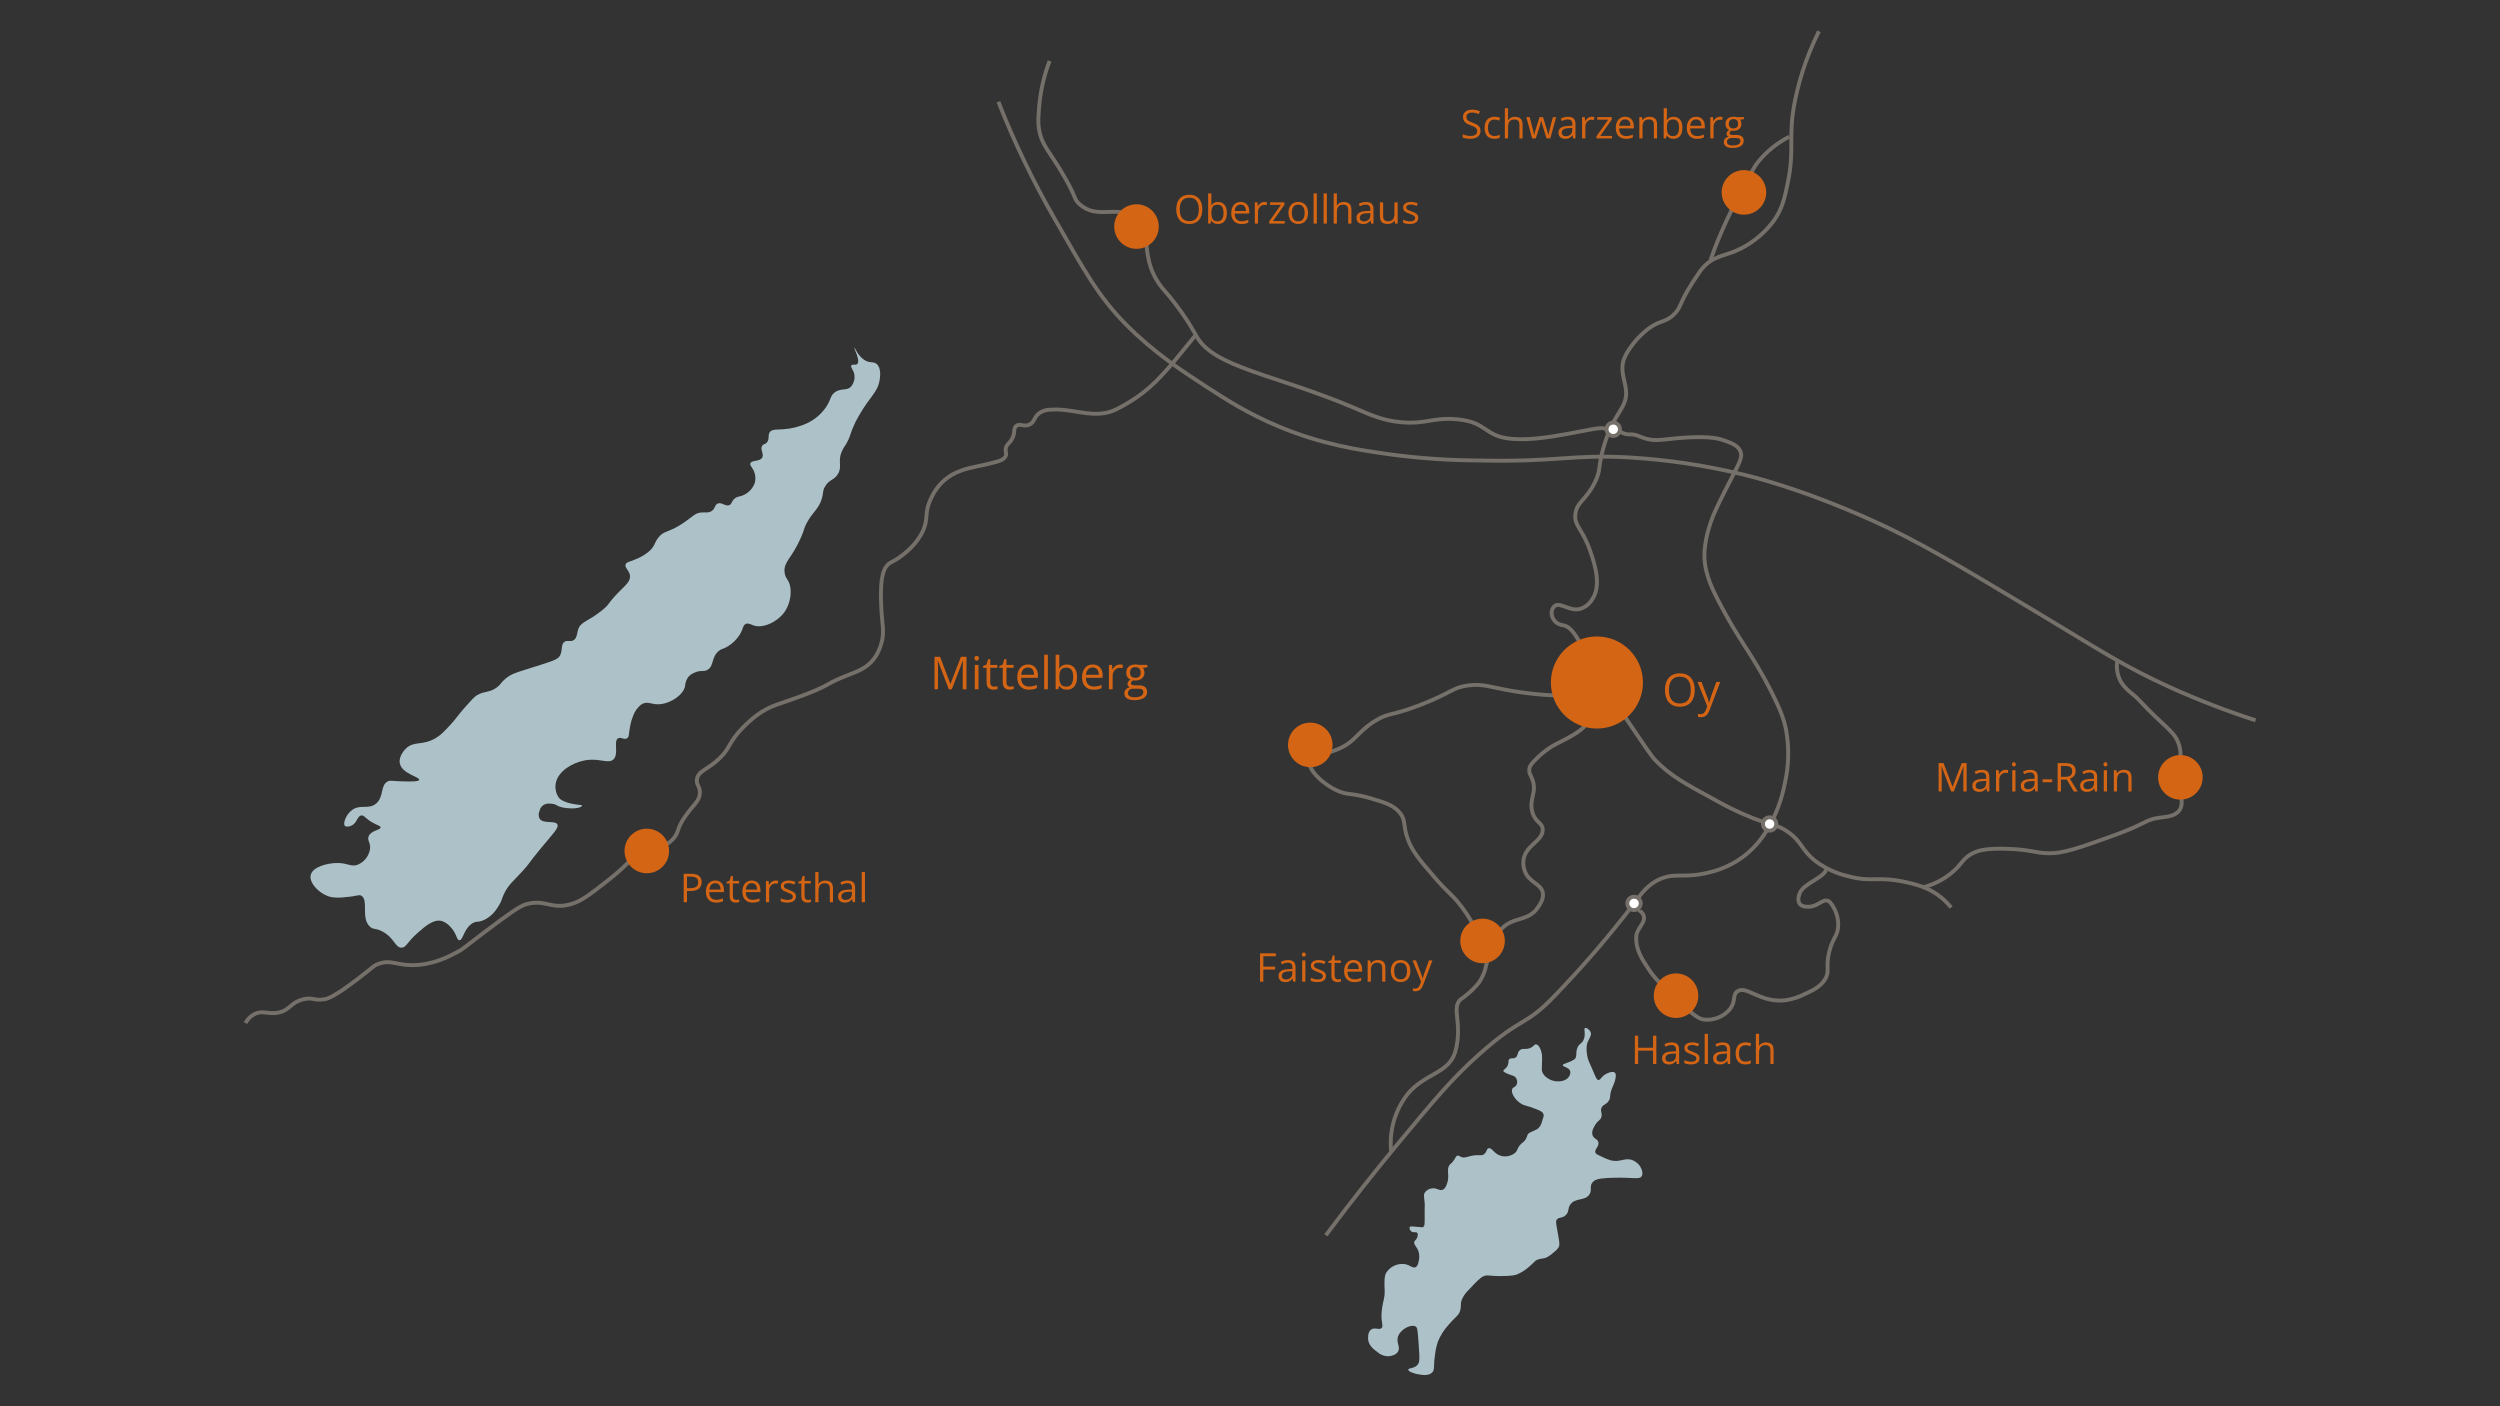<?xml version="1.0" encoding="UTF-8"?>
<svg xmlns="http://www.w3.org/2000/svg" xmlns:xlink="http://www.w3.org/1999/xlink" version="1.1" id="Ebene_1" x="0px" y="0px" viewBox="0 0 1920 1080" style="enable-background:new 0 0 1920 1080;" xml:space="preserve">
<rect x="0" y="0" width="1920" height="1080" fill="#333333" stroke="none"/>
<style type="text/css">
	.st0{fill:#ADC1C9;}
	.st1{fill:none;stroke:#75706A;stroke-width:3;stroke-miterlimit:10;}
	.st2{fill:#FFFFFF;stroke:#75706A;stroke-width:3;stroke-miterlimit:10;}
	.st3{fill:#D46515;}
	.st4{enable-background:new    ;}
</style>
<g id="Map-Graphics" transform="translate(-690.689 -1551.321)">
	<g id="Ortskarte" transform="translate(692 1552)">
		<g id="Rottachspeicher" transform="translate(22.931 111.43)">
			<path id="Pfad_26" class="st0" d="M214.4,559.8c1.6-6.27,13-9.13,20.53-9.13c8.1,0,10.72,3.42,15.97,1.14     c5.06-2.26,8.53-7.04,9.13-12.55c0.22-4.45-2.4-6.04-1.14-9.13c1.83-4.56,9.24-4.68,9.13-6.84c0-1.14-1.94-1.37-5.7-3.42     c-6.27-3.42-6.84-6.16-9.13-5.7c-3.31,0.57-3.08,6.16-7.99,7.99c-0.22,0.11-3.42,1.25-4.56,0c-1.6-1.71,0.57-7.87,4.56-11.41     c6.62-5.93,13.35-0.68,19.39-5.7c6.27-5.25,2.97-14.14,9.13-17.11c1.83-0.91,2.4-0.22,10.27,0c7.07,0.22,13.35,0.34,13.69-1.14     c0.57-2.28-13.12-4.56-14.83-12.55c-1.26-5.59,4.11-10.95,4.56-11.41c6.27-6.16,12.55-2.05,22.81-7.99     c4.11-2.4,6.5-5.02,11.41-10.27c4.45-4.8,5.25-6.73,11.41-13.69c4.68-5.25,6.96-7.87,9.13-9.13c5.93-3.42,9.13-1.71,14.83-5.7     c3.54-2.51,3.19-3.76,6.84-6.84c3.88-3.31,7.53-4.56,14.83-6.84c22.13-7.07,25.55-7.63,27.37-11.41     c1.94-4.11,0.34-8.44,3.42-10.27c2.28-1.37,4.45,0.34,6.84-1.14c2.62-1.6,2.51-5.02,3.42-7.99c1.94-6.39,7.3-6.04,18.25-14.83     c7.2-5.82,3.42-4.8,15.97-17.11c2.97-2.97,5.82-5.59,5.7-9.13c-0.11-4.33-4.33-6.39-3.42-9.13c0.68-2.05,3.19-1.83,9.13-4.56     c3.31-1.43,6.39-3.35,9.13-5.7c4.22-3.76,3.65-6.16,6.84-10.27c4.56-5.93,7.41-3.31,19.39-11.41c7.41-5.02,8.9-7.63,13.69-7.99     c2.97-0.22,5.48,0.57,7.99-1.14c2.85-1.94,2.17-4.68,4.56-5.7c3.19-1.37,6.04,2.62,9.13,1.14c1.83-0.91,1.25-2.4,3.42-4.56     c2.51-2.4,4.22-1.48,7.99-3.42c3.75-1.88,6.61-5.16,7.99-9.13c0.6-2.24,0.6-4.6,0-6.84c-1.14-4.8-4.11-6.04-3.42-7.99     c0.91-2.85,7.3-1.14,9.13-4.56c1.48-2.97-1.94-6.39,0-9.13c1.03-1.37,2.05-0.8,3.42-2.28c2.4-2.51,0.68-5.59,2.28-7.99     c1.71-2.51,5.48-1.94,10.27-2.28c6.31-0.39,12.5-1.94,18.25-4.56c5.99-2.76,11.11-7.1,14.83-12.55     c3.99-5.93,2.97-8.67,6.84-11.41c4.9-3.42,9.24-0.68,12.55-4.56c2-2.59,2.83-5.9,2.28-9.13c-0.68-3.54-3.19-5.48-2.28-6.84     c0.8-1.25,3.31,0.11,4.56-1.14c2.62-2.51-2.85-12.21-2.28-12.55c0.46-0.22,2.85,7.3,9.13,10.27c3.65,1.71,5.7,0.34,7.99,2.28     c3.88,3.19,2.62,10.61,2.28,12.55c-1.6,9.58-7.41,12.21-15.97,27.37c-1.75,2.92-3.27,5.97-4.56,9.13     c-1.6,3.88-1.83,5.48-3.42,9.13c-2.05,4.45-3.08,4.9-4.56,7.99c-4.22,8.55,0.22,11.98-3.42,18.25     c-3.08,5.25-7.07,4.11-10.27,10.27c-1.83,3.54-0.68,4.22-2.28,9.13c-2.51,7.99-6.62,9.35-11.41,18.25     c-2.51,4.68-1.48,4.33-4.56,11.41c-7.2,16.2-13.23,18.36-12.55,26.23c0.46,5.7,3.65,5.48,4.56,12.55     c0.67,6.43-0.95,12.89-4.56,18.25c-5.7,7.87-16.77,12.89-23.95,10.27c-1.94-0.68-3.76-1.94-5.7-1.14     c-2.4,0.91-2.05,3.65-4.56,7.99c-2.29,3.71-5.41,6.84-9.13,9.13c-3.99,2.62-4.33,1.48-6.84,3.42c-6.39,4.9-3.76,11.98-9.13,14.83     c-3.08,1.71-5.02-0.22-10.27,2.28c-1.79,0.73-3.36,1.91-4.56,3.42c-1.37,2.03-2.16,4.4-2.28,6.84     c-1.48,6.84-10.72,12.66-18.25,13.69c-7.41,1.03-10.03-2.74-14.83,0c-3.19,2.24-5.58,5.44-6.84,9.13     c-1.05,2.57-1.81,5.25-2.28,7.99c-1.14,5.82-0.57,7.99-2.28,9.13c-2.17,1.48-4.56-1.14-6.84,0c-3.88,2.05,0.57,11.52-3.42,15.97     c-3.88,4.33-10.95-1.25-22.81,1.14c-9.01,1.83-19.73,7.99-21.67,17.11c-0.84,3.95-0.01,8.08,2.28,11.41     c3.19,4.11,13.12,5.36,17.11,5.7c2.51,0.22-1.14,3.54-11.41,2.28c-9.13-1.14-5.7-3.42-13.69-3.42c-3.36,0-6.24,2.4-6.84,5.7     c-0.84,1.81-0.84,3.9,0,5.7c2.62,4.56,11.86,1.25,13.69,4.56c1.37,2.62-3.08,6.84-12.55,18.25     c-10.15,12.32-7.87,10.61-13.69,17.11c-7.53,8.33-11.41,10.84-14.83,18.25c-1.83,3.88-1.37,4.56-3.42,7.99     c-1.48,2.62-5.7,9.92-13.69,12.55c-3.31,1.14-3.31,0.11-5.7,1.14c-7.87,3.42-8.33,13.92-11.41,13.69     c-2.17-0.11-1.83-5.13-6.84-10.27c-1.79-2.15-4.17-3.73-6.84-4.56c-6.27-1.48-12.78,4.33-18.25,9.13     c-8.44,7.41-8.9,11.52-12.55,11.41c-4.9-0.11-5.36-7.63-14.83-12.55c-5.25-2.74-6.39-1.03-9.13-3.42     c-7.53-6.5-0.91-20.65-6.84-23.95c-2.05-1.14-2.97,0.46-12.55,1.14c-3.41,0.47-6.86,0.47-10.27,0     C221.82,575.2,212.8,566.19,214.4,559.8z"></path>
		</g>
		<g id="GrüntenSee" transform="translate(395.412 351.03)">
			<path id="Pfad_27" class="st0" d="M690.55,621.46c-2.17,1.14-4.22-1.48-7.99-2.28c-5.88-0.96-11.75,1.75-14.83,6.84     c-1.25,2.62-1.25,5.59-1.14,10.27c0.17,2.28,0.17,4.57,0,6.84c-0.27,1.92-0.65,3.83-1.14,5.7c-0.57,2.63-0.95,5.3-1.14,7.99     c-0.46,7.3,1.71,9.81,0,11.41c-1.94,1.83-5.13-0.91-7.99,1.14c-3.08,2.17-2.28,7.76-2.28,7.99c0.68,4.56,4.34,7.3,6.84,9.13     c2.18,2.04,5.01,3.25,7.99,3.42c0.46,0,5.82,0,7.98-3.42c2.28-3.54-1.37-6.73,0-11.41c1.71-5.82,10.03-10.15,13.69-7.99     c1.25,0.8,1.48,2.05,2.28,13.69c0.8,11.18,0.91,13.92-1.14,15.97c-2.62,2.74-6.73,2.05-6.84,3.42c-0.12,1.37,3.99,2.85,6.84,3.42     c2.97,0.57,8.44,1.71,11.41-1.14c2.28-2.17,0.91-4.45,2.28-13.69c0.37-3.5,1.14-6.94,2.28-10.27c1.9-4.62,4.6-8.87,7.99-12.55     c5.59-6.73,7.98-7.07,9.13-11.41c0.91-3.31-0.11-4.33,1.14-7.99c1.29-3.05,3.24-5.77,5.7-7.99c5.82-6.27,8.78-9.35,11.41-10.27     c3.31-1.14,3.42,0.22,14.83,0c7.3-0.11,9.24-0.8,10.27-1.14c3.35-1.36,6.44-3.29,9.13-5.7c4.45-3.54,4.11-4.56,6.84-5.7     c3.31-1.37,4.56-0.34,7.99-2.28c1.64-0.97,3.17-2.12,4.56-3.42c1.31-0.95,2.47-2.11,3.42-3.42c1.25-1.94,0.91-3.99,0-9.13     c-1.71-9.81-2.17-11.18-1.14-12.55c1.6-2.17,4.11-0.8,6.84-3.42c2.74-2.51,1.37-4.9,3.42-7.99c3.76-5.7,11.41-2.62,14.83-7.99     c2.17-3.54-0.22-6.04,2.28-9.13c2.05-2.62,5.48-2.97,11.41-3.42c6.08-0.33,12.17-0.33,18.25,0c4.68,0.22,6.84,0.34,7.98-1.14     c1.6-2.05,0.22-5.93-1.14-7.99c-1.41-2.05-3.4-3.63-5.7-4.56c-6.16-2.4-9.47,2.17-17.11,0c-1.95-0.63-3.86-1.39-5.7-2.28     c-3.54-1.6-5.25-2.4-5.7-3.42c-1.03-2.62,2.97-4.68,2.28-7.99c-0.57-2.74-3.65-2.62-4.56-5.7s1.25-6.27,2.28-7.99     c2.17-3.42,3.76-3.08,4.56-5.7c0.91-2.97-0.91-4.11,0-6.84c1.03-2.97,3.53-2.4,5.7-5.7c1.71-2.85,0.34-3.76,2.28-9.13     c0.87-1.86,1.63-3.76,2.28-5.7c0.68-2.51,1.48-5.59,0-6.84c-1.94-1.6-6.62,1.03-6.84,1.14c-3.65,2.05-3.99,4.68-5.7,4.56     c-1.37-0.11-1.94-1.94-4.56-7.99c-3.31-7.63-3.08-6.84-3.42-7.99c-1.48-5.36-1.48-11.06,0-13.69c0.43-0.73,0.81-1.5,1.14-2.28     c0.61-1.05,1-2.21,1.14-3.42c0-2.51-3.31-5.13-4.56-4.56c-1.37,0.68,0.91,4.56-1.14,9.13c-1.37,3.08-3.08,2.51-4.56,5.7     c-1.94,4.22,0,6.84-2.28,9.13c-1.41,0.96-2.95,1.73-4.56,2.28c-3.31,1.37-4.56,1.6-4.56,2.28c-0.11,1.37,4.68,1.6,5.7,4.56     c0.3,1.61-0.11,3.28-1.14,4.56c-2.62,3.65-9.13,4.22-13.69,2.28c-0.68-0.34-5.7-2.4-6.84-6.84c-0.22-0.8-0.11-1.03,0-6.84     c0.13-1.9,0.13-3.8,0-5.7c-0.46-3.31-2.28-7.87-4.56-7.99c-1.14-0.11-1.37,1.03-3.42,2.28c-3.99,2.4-6.62,0.11-9.13,2.28     c-2.17,1.94-1.03,4.45-3.42,5.7c-1.83,1.03-3.31-0.11-4.56,1.14c-1.14,1.14-0.22,2.28-1.14,4.56c-1.14,2.97-3.65,3.31-3.42,4.56     c0.22,0.91,2.4,1.83,6.84,3.42c0.84,0.19,1.63,0.58,2.28,1.14c1.43,1.53,1.88,3.74,1.14,5.7c-0.91,2.17-2.62,1.83-3.42,3.42     c-1.37,2.85,2.05,8.55,6.84,11.41c2.97,1.83,4.34,1.14,12.55,4.56c2.17,0.91,3.99,1.71,4.56,3.42c0.46,1.25-0.11,2.74-1.14,5.7     c-0.47,2.23-1.67,4.24-3.42,5.7l-2.28,1.14c-3.88,1.83-3.99,1.71-4.56,2.28c-1.48,1.37-0.8,2.28-2.28,4.56     c-1.03,1.71-1.83,1.94-3.42,3.42c-3.19,3.08-2.51,4.8-4.56,6.84c-3.16,2.66-7.46,3.52-11.41,2.28c-5.02-1.6-6.62-6.5-9.13-5.7     c-1.71,0.46-1.14,2.85-3.42,4.56c-2.17,1.6-3.54,0.11-9.13,1.14c-4.22,0.8-5.48,1.94-7.99,1.14c-1.71-0.57-2.28-1.48-3.42-1.14     c-1.37,0.46-1.37,2.05-3.42,4.56c-1.14,1.37-1.6,1.48-2.28,2.28c-3.19,3.65,0.22,8.44-2.28,14.83c-0.68,1.83-1.48,3.88-3.42,4.56     c-2.51,0.91-4.22-1.6-7.98-1.14c-2.32,0.21-4.42,1.47-5.7,3.42c-1.03,1.71-0.34,2.97,0,7.99c0.22,2.4-0.11,0.8,0,10.27     c0,5.25,0.11,7.2-1.14,7.99c-0.46,0.34-0.8,0.22-3.42,0c-5.59-0.57-6.39-0.57-6.84,0c-0.57,0.8,0,2.62,1.14,3.42     c1.6,1.25,3.54,0,4.56,1.14c0.8,1.03,0.22,2.74,0,3.42c-0.68,2.05-1.83,2.05-2.28,3.42c-0.68,2.28,2.17,3.54,3.42,7.99     c0.54,2.25,0.54,4.59,0,6.84C692.38,618.95,691.92,620.66,690.55,621.46z"></path>
		</g>
		<g id="Ebene_5" transform="translate(0 0)">
			<path id="Pfad_28" class="st1" d="M765.45,77.5c12.2,31.07,26.69,61.19,43.34,90.11c22.24,38.67,32.96,58.97,54.75,80.98     c21.33,21.56,42.77,35.47,61.02,47.34c16.2,10.49,32.39,20.99,55.89,30.8c33.76,14.14,62.05,18.25,86.69,21.67     c22.31,2.96,44.79,4.48,67.3,4.56c61.71,1.37,70.6-4.9,116.34-2.28c28.44,1.75,56.69,5.94,84.41,12.55     c9.24,2.17,46.65,11.29,100.38,35.36c35.7,15.97,66.73,34.56,128.89,71.86c46.77,28.06,65.02,40.49,101.52,57.03     c21.2,9.54,42.91,17.91,65.02,25.09"></path>
			<path id="Pfad_29" class="st1" d="M804.8,46.13c-4.29,11.13-6.98,22.8-7.99,34.69c-0.68,8.09-1.14,12.49,0,18.5     c2.28,12.37,7.87,15.84,19.39,35.84c9.58,16.65,7.07,16.88,11.41,20.81c13.8,12.6,28.4,0.35,42.2,10.41     c15.63,11.34,2.51,30.64,21.67,54.34c7.09,7.98,13.57,16.48,19.39,25.44c3.76,5.89,6.04,10.29,6.84,11.56     c13.57,23.93,60,29.14,119.77,54.34c13.35,5.67,22.7,10.29,37.64,11.56c18.71,1.62,24.52-3.93,42.2-2.31     c24.07,2.08,20.65,13.07,42.2,15.03c25.67,2.43,64.9-9.71,70.72-8.09c1.1,0.43,2.32,0.43,3.42,0c2.05-0.92,1.94-3.24,3.42-3.47     c1.37-0.23,3.08,1.5,3.42,3.47c0.2,1.27-0.22,2.57-1.14,3.47c-1.32,1.1-3.24,1.1-4.56,0c-0.66-0.59-1.07-1.42-1.14-2.31     c0.11-1.85,1.57-3.33,3.42-3.47c1.03,0,2.17,1.16,4.56,3.47l1.14,1.16c2.28,1.74,5.13,2.57,7.99,2.33c5.13,0,7.2,2.08,12.55,3.47     c9.01,2.31,14.71-0.35,33.08-1.16c16.31-0.69,22.36,0.92,26.23,2.31c6.04,2.2,10.61,3.82,12.55,8.09     c2.51,5.32-1.37,10.06-12.55,32.37c-7.53,14.92-9.69,20.58-11.41,26.6c-1.73,5.65-2.88,11.46-3.42,17.34     c-1.03,14.8,4.45,26.82,10.27,38.16c16.42,32.03,25.66,40.12,41.06,70.53c7.3,14.57,9.92,21.97,11.41,30.06     c2.33,13.43,1.94,27.19-1.14,40.47c-2.42,12.66-7.06,24.79-13.69,35.84c-1.73,2.81-3.64,5.52-5.7,8.09     c-5.64,7.07-12.62,12.96-20.53,17.34c-5.74,3.14-11.88,5.47-18.25,6.94c-18.71,4.74-25.09,0.12-36.5,4.62     c-10.15,3.92-15.63,11.79-20.53,18.5c-19.11,25.08-39.68,49.01-61.59,71.68c-23.16,24.17-24.3,14.92-58.17,45.09     c-20.53,18.27-35.24,35.96-63.88,70.53c-14.14,17.11-32.62,40.12-53.61,68.21"></path>
			<circle id="Ellipse_1" class="st2" cx="1253.64" cy="693.14" r="5.13"></circle>
			<path id="Pfad_30" class="st1" d="M1395.65,23.32c-4.96,9.93-9.16,20.22-12.55,30.8c-3.31,10.38-5.02,18.59-5.7,21.67     c-5.93,29.09-0.11,37.07-5.7,63.88c-2.4,11.75-4.22,19.73-10.27,28.52c-6.56,9.08-15.15,16.5-25.09,21.67     c-12.78,6.62-19.63,5.02-28.52,13.69c-2.74,2.62-4.8,5.93-9.13,12.55c-10.84,16.77-8.55,19.28-14.83,25.09     c-7.41,6.84-10.72,3.31-21.67,12.55c-4.34,3.66-8.17,7.88-11.41,12.55c-1.81,2.48-3.34,5.16-4.56,7.99     c-3.65,9.01,0.22,16.2,1.14,23.95c1.83,14.94-9.01,16.31-17.11,44.48c-4.56,15.74-1.83,17.23-6.84,27.37     c-6.73,13.46-13.69,14.61-14.83,23.95c-1.14,9.24,5.25,10.84,11.41,28.52c3.08,9.01,9.24,26.58,1.14,37.64     c-2.13,3.3-5.36,5.73-9.13,6.84c-8.1,1.94-15.05-5.59-19.39-2.28c-1.3,1.18-2.12,2.81-2.28,4.56c-0.16,3.05,1.1,6,3.42,7.99     c1.64,1.29,3.62,2.08,5.7,2.28c9.01,1.25,17.11,23.16,18.25,26.23c0.91,2.51,11.63,18.48,33.08,50.19     c10.95,16.2,16.31,24.3,19.39,27.37c11.52,11.86,23.27,18.14,44.48,29.66c9.89,5.68,20.19,10.64,30.8,14.83     c15.17,5.82,18.59,4.9,26.23,10.27c11.29,7.87,10.27,14.03,21.67,22.81c7.48,5.51,16.03,9.39,25.09,11.41     c18.14,4.9,21.56-0.46,44.48,4.56c10.38,2.28,18.59,5.25,26.23,11.41c2.94,2.36,5.62,5.04,7.99,7.99"></path>
			<path id="Pfad_31" class="st1" d="M1401.29,666.43c-0.64,6.77-17.51,11.03-20.48,19.01c-0.46,1.37-1.94,5.36,0,7.99     c1.83,2.4,5.48,2.28,6.84,2.28c7.3-0.11,10.61-6.04,14.83-4.56c1.37,0.46,2.05,1.48,3.42,3.42c2.93,4.4,4.51,9.55,4.56,14.83     c0,8.67-3.99,9.35-6.84,20.53c-3.19,12.32,0.8,15.05-3.42,21.67c-3.53,5.7-9.47,8.44-15.97,11.41     c-4.65,2.34-9.67,3.88-14.83,4.56c-18.71,2.17-29.54-11.86-36.5-6.84c-3.88,2.85-0.8,7.41-5.7,13.69     c-4.77,5.67-12.01,8.66-19.39,7.99c-3.99-0.46-7.07-2.05-19.39-13.69c-12.21-11.52-18.36-17.34-22.81-23.95     c-5.93-8.78-10.84-16.2-10.27-26.23c0.34-6.39,7.41-10.38,5.7-15.97c-0.91-2.97-3.53-3.54-3.42-4.56l0,0"></path>
			<path id="Pfad_32" class="st1" d="M1218.04,553.33c-3.22,8.29-19.38,14.35-27.71,19.37c-3.69,2.3-7.13,4.97-10.27,7.98     c-5.7,5.25-6.62,7.41-6.84,9.13c-0.46,3.08,1.03,4.8,2.28,7.99c3.88,10.15-2.74,14.94,0,25.09c2.4,8.67,7.98,7.87,7.98,13.69     c0,9.13-13.8,11.86-14.83,23.95c-0.23,2.71,0.16,5.44,1.14,7.98c3.42,8.67,11.98,9.35,13.69,15.97     c1.14,4.45-1.71,8.78-3.42,11.41c-7.76,11.75-19.05,6.84-28.52,17.11c-5.82,6.39-8.33,15.63-11.41,27.37     c-0.89,4.92-2.83,9.59-5.7,13.69c-2.71,3.35-5.77,6.41-9.13,9.13c-4.45,3.76-4.56,3.08-5.7,4.56     c-4.11,5.13-1.37,11.64-1.14,21.67c0.2,6.17-0.57,12.32-2.28,18.25c-5.36,16.31-22.93,15.74-36.5,31.94     c-6.94,8.91-11.28,19.57-12.55,30.8c-0.52,4.55-0.52,9.14,0,13.69"></path>
			<path id="Pfad_33" class="st1" d="M916.78,256.87c-2.4,2.97-7.85,9.63-12.17,14.88c-5.69,7.18-11.79,14.03-18.25,20.53     c-6.18,6.13-13.07,11.49-20.53,15.97c-7.63,4.45-11.41,6.73-17.11,7.99c-14.71,3.19-27.15-3.42-43.34-2.28     c-2.82,0.02-5.58,0.81-7.99,2.28c-4.68,3.08-3.88,7.07-7.99,9.13c-4.33,2.17-7.41-1.25-10.27,1.14     c-2.62,2.17-0.34,5.02-3.42,10.27c-2.05,3.42-3.99,3.76-4.56,6.84c-0.46,2.62,0.68,3.76,0,5.7c-1.03,2.85-4.9,3.99-6.84,4.56     c-13.57,3.76-19.73,3.99-27.37,6.84c-10.11,3.4-18.37,10.83-22.81,20.53c-6.16,12.32-1.94,15.85-6.84,26.23     s-13.92,17-17.11,19.39c-6.16,4.56-7.41,3.54-10.27,6.84c-2.05,2.4-5.36,7.41-4.56,28.52c0.57,17.44,3.08,22.02,0,31.94     c-1.16,4.13-3.09,8-5.7,11.41c-5.59,7.2-12.78,9.47-20.53,12.55c-16.88,6.62-11.18,6.39-29.66,13.69     c-21.67,8.55-28.4,8.44-39.92,17.11c-3.63,2.8-7.06,5.85-10.27,9.13c-11.29,11.52-9.47,15.63-18.25,23.95     c-9.13,8.67-16.31,9.35-17.11,15.97c-0.57,4.34,2.4,5.13,2.28,10.27c-0.22,6.5-5.02,9.01-11.41,18.25     c-6.96,10.15-4.22,11.63-9.13,17.11c-6.84,7.53-12.78,5.36-25.09,11.41c-9.69,4.8-7.99,7.2-25.09,20.53     c-13.69,10.72-20.53,16.08-28.52,18.25c-15.51,4.22-19.16-4.11-34.22,0c-5.25,1.48-13.8,7.87-30.8,20.53     c-17,12.78-16.42,13.12-21.67,15.97c-6.96,3.76-19.39,10.38-35.36,10.27c-12.32-0.11-15.97-4.22-25.09-1.14     c-4.22,1.37-4.45,2.62-15.97,11.41c-18.93,14.49-23.84,15.63-26.23,15.97c-7.87,1.25-8.44-1.83-15.97,0     c-10.15,2.51-10.03,8.44-19.39,10.27c-7.98,1.48-11.98-2.17-18.25,1.14c-2.9,1.57-5.28,3.94-6.84,6.84"></path>
			<path id="Pfad_34" class="st1" d="M1475.16,680.88c8.88-2.19,17.1-6.49,23.95-12.55c6.27-5.7,6.73-8.78,12.55-12.55     c5.25-3.31,11.75-5.13,28.52-4.56c18.71,0.57,20.76,3.19,31.94,3.42c10.84,0.22,22.81-3.99,46.77-12.55     c30-10.61,26.35-13.23,38.78-14.83c5.13-0.68,11.52-1.03,14.83-5.7c3.19-4.56,1.25-9.92,0-18.25c-2.85-19.05,2.85-19.96,0-30.8     c-3.08-11.75-10.61-13.46-31.94-36.5c-3.88-4.22-11.86-8.1-14.83-17.11c-1.21-3.67-1.6-7.57-1.14-11.41"></path>
			<path id="Pfad_35" class="st1" d="M1207.44,533.68c-15.28,0.14-30.54-1-45.62-3.42c-18.93-3.08-23.72-6.04-35.36-4.56     c-12.32,1.6-12.78,5.59-36.5,14.83c-23.5,9.13-24.3,5.7-35.36,12.55c-14.26,8.9-14.26,15.63-28.52,21.67     c-12.66,5.36-19.96,3.31-21.67,7.99c-2.28,6.5,9.35,18.48,21.67,23.95c8.33,3.65,9.92,1.25,25.09,5.7     c11.64,3.42,18.14,5.48,22.81,11.41c4.56,5.82,2.05,8.9,5.7,19.39c3.31,9.58,9.13,16.43,20.53,29.66     c10.38,11.98,12.32,12.32,18.25,19.39c9.41,11.4,16.39,24.59,20.53,38.78"></path>
			<circle id="Ellipse_2" class="st2" cx="1357.76" cy="632.14" r="5.13"></circle>
			<circle id="Ellipse_3" class="st2" cx="1237.67" cy="329.01" r="5.13"></circle>
			<path id="Pfad_36" class="st1" d="M1372.83,104.31c-9.24,4.73-17.4,11.33-23.95,19.39c-3.42,4.33-6.84,10.84-13.69,23.95     c-5.02,9.69-9.58,18.48-14.83,30.8c-3.54,8.21-6.16,15.28-7.98,20.53"></path>
		</g>
		<g id="Orte" transform="translate(133.537 48.909)">
			<circle id="Ellipse_4" class="st3" cx="1091.58" cy="474.58" r="35.36"></circle>
			<circle id="Ellipse_5" class="st3" cx="871.44" cy="522.49" r="17.11"></circle>
			<circle id="Ellipse_6" class="st3" cx="361.9" cy="603.96" r="17.11"></circle>
			<circle id="Ellipse_7" class="st3" cx="1003.75" cy="673.05" r="17.11"></circle>
			<circle id="Ellipse_8" class="st3" cx="1152.36" cy="715.09" r="17.11"></circle>
			<circle id="Ellipse_9" class="st3" cx="1539.69" cy="547.42" r="17.11"></circle>
			<circle id="Ellipse_10" class="st3" cx="737.99" cy="124.4" r="17.11"></circle>
			<circle id="Ellipse_11" class="st3" cx="1204.51" cy="98.17" r="17.11"></circle>
		</g>
	</g>
	<g class="st4">
		<path class="st3" d="M1221.45,2222.41c2.81,0,4.87,0.55,6.16,1.65c1.3,1.1,1.95,2.67,1.95,4.72c0,0.92-0.15,1.8-0.45,2.63    c-0.3,0.83-0.79,1.56-1.47,2.19c-0.68,0.63-1.56,1.13-2.66,1.49c-1.1,0.36-2.44,0.54-4.03,0.54h-2.65v8.57h-2.53v-21.79H1221.45z     M1221.21,2224.57h-2.92v8.88h2.37c1.39,0,2.55-0.15,3.48-0.45c0.93-0.3,1.63-0.78,2.09-1.45c0.47-0.67,0.7-1.56,0.7-2.67    c0-1.45-0.46-2.53-1.39-3.24C1224.62,2224.93,1223.18,2224.57,1221.21,2224.57z"></path>
		<path class="st3" d="M1240.04,2227.57c1.39,0,2.58,0.31,3.58,0.92s1.75,1.48,2.28,2.59c0.53,1.11,0.79,2.4,0.79,3.88v1.54h-11.28    c0.03,1.92,0.51,3.38,1.43,4.38c0.92,1,2.23,1.51,3.91,1.51c1.03,0,1.95-0.09,2.74-0.28c0.8-0.19,1.62-0.47,2.47-0.83v2.18    c-0.83,0.37-1.64,0.64-2.45,0.8c-0.81,0.17-1.77,0.25-2.87,0.25c-1.57,0-2.94-0.32-4.11-0.96c-1.17-0.64-2.07-1.58-2.72-2.82    c-0.65-1.24-0.97-2.76-0.97-4.56c0-1.76,0.3-3.28,0.89-4.57c0.59-1.29,1.43-2.28,2.5-2.97    C1237.31,2227.92,1238.58,2227.57,1240.04,2227.57z M1240.01,2229.6c-1.32,0-2.38,0.43-3.16,1.3s-1.25,2.07-1.4,3.62h8.65    c-0.01-0.97-0.16-1.83-0.45-2.57c-0.29-0.74-0.74-1.32-1.33-1.73C1241.71,2229.8,1240.94,2229.6,1240.01,2229.6z"></path>
		<path class="st3" d="M1256.16,2242.47c0.41,0,0.83-0.03,1.25-0.1c0.43-0.07,0.78-0.15,1.04-0.25v1.92    c-0.29,0.13-0.69,0.24-1.2,0.33c-0.51,0.09-1.01,0.13-1.5,0.13c-0.86,0-1.65-0.15-2.36-0.46c-0.71-0.3-1.27-0.82-1.69-1.54    s-0.63-1.73-0.63-3.01v-9.69h-2.33v-1.21l2.34-0.97l0.98-3.55h1.49v3.79h4.78v1.94h-4.78v9.61c0,1.02,0.24,1.79,0.71,2.3    S1255.38,2242.47,1256.16,2242.47z"></path>
		<path class="st3" d="M1268.06,2227.57c1.39,0,2.58,0.31,3.58,0.92s1.75,1.48,2.28,2.59c0.53,1.11,0.79,2.4,0.79,3.88v1.54h-11.28    c0.03,1.92,0.51,3.38,1.43,4.38c0.92,1,2.23,1.51,3.91,1.51c1.03,0,1.95-0.09,2.74-0.28c0.8-0.19,1.62-0.47,2.47-0.83v2.18    c-0.83,0.37-1.64,0.64-2.45,0.8s-1.77,0.25-2.87,0.25c-1.57,0-2.94-0.32-4.11-0.96c-1.17-0.64-2.07-1.58-2.72-2.82    s-0.97-2.76-0.97-4.56c0-1.76,0.3-3.28,0.89-4.57c0.59-1.29,1.43-2.28,2.5-2.97C1265.33,2227.92,1266.6,2227.57,1268.06,2227.57z     M1268.03,2229.6c-1.32,0-2.38,0.43-3.16,1.3s-1.25,2.07-1.4,3.62h8.65c-0.01-0.97-0.16-1.83-0.45-2.57    c-0.29-0.74-0.74-1.32-1.33-1.73C1269.73,2229.8,1268.96,2229.6,1268.03,2229.6z"></path>
		<path class="st3" d="M1286.34,2227.57c0.33,0,0.67,0.02,1.03,0.05c0.36,0.04,0.68,0.08,0.95,0.14l-0.31,2.3    c-0.27-0.07-0.57-0.12-0.89-0.16c-0.33-0.04-0.64-0.06-0.92-0.06c-0.66,0-1.27,0.13-1.86,0.4c-0.58,0.26-1.09,0.64-1.53,1.13    c-0.44,0.49-0.78,1.08-1.03,1.77c-0.25,0.69-0.37,1.46-0.37,2.3v8.76h-2.49v-16.34h2.06l0.27,3.01h0.1    c0.34-0.61,0.75-1.16,1.22-1.66c0.48-0.5,1.03-0.9,1.66-1.2C1284.86,2227.72,1285.56,2227.57,1286.34,2227.57z"></path>
		<path class="st3" d="M1301.96,2239.73c0,1.04-0.26,1.92-0.78,2.63c-0.52,0.71-1.27,1.24-2.24,1.6c-0.97,0.36-2.12,0.54-3.47,0.54    c-1.14,0-2.13-0.09-2.97-0.27c-0.83-0.18-1.57-0.43-2.19-0.76v-2.28c0.67,0.33,1.46,0.63,2.39,0.89s1.87,0.4,2.83,0.4    c1.41,0,2.44-0.23,3.07-0.69c0.64-0.46,0.95-1.08,0.95-1.86c0-0.45-0.13-0.84-0.38-1.18c-0.25-0.34-0.68-0.68-1.27-1    c-0.6-0.32-1.42-0.68-2.47-1.06c-1.04-0.4-1.95-0.79-2.71-1.18c-0.76-0.39-1.35-0.87-1.76-1.44c-0.41-0.57-0.62-1.3-0.62-2.21    c0-1.38,0.56-2.44,1.68-3.18c1.12-0.74,2.59-1.11,4.4-1.11c0.98,0,1.91,0.1,2.77,0.29c0.86,0.2,1.66,0.46,2.41,0.78l-0.83,1.98    c-0.68-0.29-1.4-0.53-2.16-0.73c-0.77-0.2-1.54-0.3-2.34-0.3c-1.14,0-2.02,0.19-2.63,0.57c-0.61,0.38-0.92,0.89-0.92,1.55    c0,0.51,0.14,0.92,0.42,1.25c0.28,0.33,0.74,0.64,1.36,0.92c0.63,0.29,1.45,0.63,2.47,1.01c1.02,0.38,1.91,0.77,2.65,1.17    c0.75,0.4,1.32,0.89,1.72,1.46C1301.76,2238.1,1301.96,2238.84,1301.96,2239.73z"></path>
		<path class="st3" d="M1311.21,2242.47c0.41,0,0.83-0.03,1.25-0.1c0.43-0.07,0.78-0.15,1.04-0.25v1.92    c-0.29,0.13-0.69,0.24-1.2,0.33c-0.51,0.09-1.01,0.13-1.5,0.13c-0.86,0-1.65-0.15-2.36-0.46c-0.71-0.3-1.27-0.82-1.69-1.54    s-0.63-1.73-0.63-3.01v-9.69h-2.33v-1.21l2.34-0.97l0.98-3.55h1.49v3.79h4.78v1.94h-4.78v9.61c0,1.02,0.24,1.79,0.71,2.3    S1310.43,2242.47,1311.21,2242.47z"></path>
		<path class="st3" d="M1319.29,2221.01v6.93c0,0.4-0.01,0.8-0.03,1.2c-0.02,0.4-0.05,0.77-0.1,1.11h0.16    c0.34-0.58,0.77-1.06,1.29-1.45c0.52-0.39,1.12-0.69,1.78-0.89c0.67-0.2,1.37-0.31,2.12-0.31c1.31,0,2.41,0.21,3.29,0.63    c0.88,0.42,1.54,1.06,1.98,1.94c0.44,0.88,0.66,2.01,0.66,3.4v10.64H1328v-10.48c0-1.36-0.31-2.38-0.93-3.06s-1.57-1.01-2.85-1.01    c-1.21,0-2.18,0.23-2.9,0.69c-0.72,0.46-1.24,1.14-1.55,2.03c-0.31,0.89-0.47,1.99-0.47,3.28v8.54h-2.47v-23.19H1319.29z"></path>
		<path class="st3" d="M1341.65,2227.6c1.95,0,3.39,0.44,4.34,1.31s1.42,2.27,1.42,4.19v11.11h-1.8l-0.48-2.41h-0.12    c-0.46,0.6-0.93,1.09-1.43,1.5c-0.5,0.4-1.07,0.7-1.72,0.91c-0.65,0.2-1.45,0.31-2.39,0.31c-0.99,0-1.88-0.17-2.65-0.52    c-0.77-0.35-1.38-0.88-1.82-1.58c-0.44-0.7-0.66-1.6-0.66-2.68c0-1.63,0.65-2.88,1.94-3.76s3.26-1.35,5.9-1.43l2.82-0.12v-1    c0-1.41-0.3-2.4-0.91-2.97c-0.61-0.57-1.46-0.85-2.56-0.85c-0.85,0-1.67,0.12-2.44,0.37c-0.78,0.25-1.51,0.54-2.21,0.88    l-0.76-1.88c0.74-0.38,1.58-0.7,2.53-0.97S1340.6,2227.6,1341.65,2227.6z M1344.96,2236.15l-2.49,0.1c-2.04,0.08-3.47,0.41-4.31,1    s-1.25,1.42-1.25,2.49c0,0.94,0.28,1.62,0.85,2.07c0.57,0.45,1.32,0.67,2.25,0.67c1.45,0,2.64-0.4,3.56-1.21s1.39-2.01,1.39-3.62    V2236.15z"></path>
		<path class="st3" d="M1354.99,2244.2h-2.49v-23.19h2.49V2244.2z"></path>
	</g>
	<g class="st4">
		<path class="st3" d="M1992.26,2081.26c0,1.92-0.24,3.66-0.73,5.24c-0.49,1.57-1.21,2.92-2.17,4.05c-0.96,1.13-2.15,2-3.57,2.61    c-1.42,0.61-3.07,0.92-4.94,0.92c-1.93,0-3.62-0.31-5.05-0.92c-1.44-0.61-2.63-1.49-3.58-2.62c-0.95-1.14-1.66-2.49-2.13-4.07    c-0.47-1.58-0.71-3.33-0.71-5.25c0-2.54,0.42-4.78,1.26-6.7c0.84-1.92,2.11-3.41,3.82-4.48c1.71-1.07,3.85-1.6,6.43-1.6    c2.46,0,4.54,0.53,6.23,1.58c1.69,1.06,2.96,2.54,3.83,4.45C1991.83,2076.4,1992.26,2078.66,1992.26,2081.26z M1972.43,2081.26    c0,2.11,0.3,3.94,0.9,5.49c0.6,1.54,1.52,2.74,2.77,3.58c1.24,0.84,2.82,1.26,4.74,1.26c1.93,0,3.51-0.42,4.74-1.26    c1.23-0.84,2.14-2.03,2.73-3.58c0.59-1.54,0.89-3.37,0.89-5.49c0-3.21-0.67-5.73-2.02-7.54c-1.35-1.81-3.45-2.72-6.29-2.72    c-1.93,0-3.52,0.42-4.77,1.24c-1.25,0.83-2.18,2.01-2.79,3.53C1972.73,2077.31,1972.43,2079.13,1972.43,2081.26z"></path>
		<path class="st3" d="M1994.42,2075.07h3.03l4.12,10.83c0.24,0.64,0.46,1.25,0.66,1.83s0.39,1.14,0.55,1.68    c0.16,0.53,0.28,1.05,0.37,1.55h0.12c0.16-0.57,0.39-1.31,0.68-2.24c0.29-0.93,0.61-1.87,0.95-2.84l3.9-10.82h3.05l-8.13,21.41    c-0.43,1.15-0.93,2.15-1.51,3c-0.57,0.85-1.27,1.51-2.09,1.97c-0.82,0.46-1.81,0.69-2.96,0.69c-0.53,0-1.01-0.03-1.41-0.09    c-0.41-0.06-0.76-0.13-1.06-0.21v-2.27c0.25,0.06,0.55,0.11,0.91,0.15c0.36,0.04,0.73,0.07,1.12,0.07c0.7,0,1.31-0.13,1.83-0.4    c0.52-0.27,0.96-0.66,1.34-1.17c0.37-0.51,0.7-1.12,0.97-1.82l1.02-2.62L1994.42,2075.07z"></path>
	</g>
	<g class="st4">
		<path class="st3" d="M1419.33,2080.66l-8.36-22.04h-0.14c0.04,0.47,0.09,1.03,0.12,1.7c0.03,0.67,0.06,1.4,0.09,2.19    s0.03,1.59,0.03,2.41v15.74h-2.69v-24.91h4.29l7.89,20.72h0.12l8.01-20.72h4.26v24.91h-2.86v-15.95c0-0.74,0.01-1.48,0.03-2.22    c0.02-0.74,0.05-1.45,0.09-2.11s0.07-1.24,0.1-1.73h-0.14l-8.47,22.01H1419.33z"></path>
		<path class="st3" d="M1440.78,2055c0.47,0,0.87,0.15,1.2,0.45c0.33,0.3,0.5,0.77,0.5,1.41c0,0.62-0.17,1.09-0.5,1.4    c-0.33,0.31-0.73,0.46-1.2,0.46c-0.49,0-0.89-0.15-1.22-0.46c-0.32-0.31-0.49-0.77-0.49-1.4c0-0.64,0.16-1.11,0.49-1.41    C1439.88,2055.16,1440.29,2055,1440.78,2055z M1442.16,2061.99v18.67h-2.83v-18.67H1442.16z"></path>
		<path class="st3" d="M1454.17,2078.68c0.47,0,0.94-0.04,1.43-0.12c0.49-0.08,0.89-0.18,1.19-0.29v2.2    c-0.33,0.15-0.79,0.27-1.37,0.37c-0.59,0.1-1.16,0.15-1.71,0.15c-0.99,0-1.88-0.17-2.69-0.52c-0.81-0.35-1.45-0.93-1.93-1.76    s-0.72-1.98-0.72-3.44v-11.07h-2.66v-1.38l2.67-1.11l1.12-4.05h1.7v4.33h5.47v2.21h-5.47v10.99c0,1.17,0.27,2.04,0.81,2.62    C1452.55,2078.39,1453.27,2078.68,1454.17,2078.68z"></path>
		<path class="st3" d="M1466.61,2078.68c0.47,0,0.94-0.04,1.43-0.12c0.49-0.08,0.89-0.18,1.19-0.29v2.2    c-0.33,0.15-0.79,0.27-1.37,0.37c-0.59,0.1-1.16,0.15-1.71,0.15c-0.99,0-1.88-0.17-2.69-0.52c-0.81-0.35-1.45-0.93-1.93-1.76    s-0.72-1.98-0.72-3.44v-11.07h-2.66v-1.38l2.67-1.11l1.12-4.05h1.7v4.33h5.47v2.21h-5.47v10.99c0,1.17,0.27,2.04,0.81,2.62    C1464.99,2078.39,1465.71,2078.68,1466.61,2078.68z"></path>
		<path class="st3" d="M1480.2,2061.65c1.59,0,2.95,0.35,4.09,1.06s2,1.69,2.61,2.96c0.6,1.27,0.9,2.74,0.9,4.44v1.75h-12.9    c0.03,2.19,0.58,3.86,1.64,5.01c1.06,1.15,2.54,1.72,4.46,1.72c1.18,0,2.23-0.11,3.13-0.32c0.91-0.22,1.85-0.53,2.83-0.95v2.49    c-0.94,0.42-1.88,0.73-2.8,0.92c-0.93,0.19-2.02,0.29-3.28,0.29c-1.8,0-3.36-0.37-4.69-1.1c-1.34-0.73-2.37-1.81-3.11-3.23    c-0.74-1.42-1.11-3.16-1.11-5.21c0-2.01,0.34-3.75,1.01-5.22s1.63-2.6,2.86-3.4C1477.08,2062.05,1478.53,2061.65,1480.2,2061.65z     M1480.17,2063.97c-1.51,0-2.72,0.49-3.61,1.48s-1.43,2.37-1.6,4.14h9.88c-0.01-1.11-0.19-2.09-0.52-2.94    c-0.33-0.85-0.84-1.51-1.52-1.98C1482.11,2064.2,1481.23,2063.97,1480.17,2063.97z"></path>
		<path class="st3" d="M1495.45,2080.66h-2.84v-26.51h2.84V2080.66z"></path>
		<path class="st3" d="M1504.24,2054.15v6.63c0,0.76-0.02,1.5-0.06,2.21s-0.07,1.27-0.09,1.67h0.15c0.51-0.84,1.25-1.55,2.21-2.13    c0.96-0.58,2.2-0.87,3.7-0.87c2.34,0,4.21,0.81,5.6,2.43s2.09,4.02,2.09,7.21c0,2.1-0.32,3.87-0.95,5.32    c-0.64,1.44-1.53,2.53-2.69,3.27c-1.16,0.74-2.53,1.11-4.11,1.11c-1.48,0-2.69-0.27-3.64-0.83s-1.68-1.22-2.19-2.02h-0.22    l-0.58,2.5h-2.04v-26.51H1504.24z M1509.69,2064.03c-1.35,0-2.43,0.26-3.22,0.79c-0.79,0.53-1.36,1.32-1.71,2.39    c-0.35,1.06-0.52,2.4-0.52,4.03v0.15c0,2.35,0.39,4.15,1.18,5.39c0.78,1.24,2.21,1.87,4.28,1.87c1.74,0,3.04-0.64,3.91-1.91    c0.87-1.27,1.3-3.09,1.3-5.45c0-2.41-0.43-4.22-1.29-5.43C1512.76,2064.64,1511.45,2064.03,1509.69,2064.03z"></path>
		<path class="st3" d="M1529.94,2061.65c1.59,0,2.95,0.35,4.09,1.06s2,1.69,2.61,2.96c0.6,1.27,0.9,2.74,0.9,4.44v1.75h-12.9    c0.03,2.19,0.58,3.86,1.64,5.01c1.06,1.15,2.54,1.72,4.46,1.72c1.18,0,2.23-0.11,3.13-0.32s1.85-0.53,2.83-0.95v2.49    c-0.94,0.42-1.88,0.73-2.8,0.92c-0.93,0.19-2.02,0.29-3.28,0.29c-1.8,0-3.36-0.37-4.69-1.1c-1.34-0.73-2.37-1.81-3.11-3.23    s-1.11-3.16-1.11-5.21c0-2.01,0.34-3.75,1.01-5.22s1.63-2.6,2.86-3.4C1526.82,2062.05,1528.27,2061.65,1529.94,2061.65z     M1529.91,2063.97c-1.51,0-2.71,0.49-3.61,1.48c-0.9,0.99-1.43,2.37-1.6,4.14h9.88c-0.01-1.11-0.19-2.09-0.52-2.94    c-0.33-0.85-0.84-1.51-1.52-1.98S1530.98,2063.97,1529.91,2063.97z"></path>
		<path class="st3" d="M1550.83,2061.65c0.37,0,0.77,0.02,1.18,0.06c0.41,0.04,0.77,0.09,1.09,0.16l-0.36,2.62    c-0.31-0.08-0.65-0.14-1.02-0.19s-0.73-0.07-1.06-0.07c-0.75,0-1.46,0.15-2.12,0.45c-0.66,0.3-1.25,0.73-1.75,1.29    c-0.5,0.56-0.89,1.24-1.18,2.03s-0.43,1.67-0.43,2.63v10.02h-2.84v-18.67h2.35l0.31,3.44h0.12c0.39-0.69,0.85-1.33,1.4-1.9    s1.18-1.03,1.9-1.37C1549.14,2061.82,1549.94,2061.65,1550.83,2061.65z"></path>
		<path class="st3" d="M1561.82,2089.04c-2.45,0-4.34-0.46-5.67-1.37c-1.33-0.91-1.99-2.2-1.99-3.84c0-1.17,0.37-2.17,1.12-3    c0.74-0.83,1.77-1.38,3.09-1.65c-0.49-0.23-0.91-0.57-1.25-1.02c-0.35-0.45-0.52-0.98-0.52-1.57c0-0.68,0.19-1.28,0.57-1.8    c0.38-0.52,0.96-1.01,1.75-1.49c-0.98-0.4-1.77-1.07-2.38-2.02c-0.61-0.95-0.91-2.05-0.91-3.31c0-1.34,0.28-2.49,0.83-3.43    c0.56-0.95,1.36-1.67,2.42-2.17c1.06-0.5,2.33-0.75,3.83-0.75c0.33,0,0.66,0.01,1,0.04c0.33,0.03,0.66,0.07,0.96,0.12    c0.31,0.05,0.57,0.11,0.8,0.18h6.41v1.82l-3.44,0.43c0.34,0.44,0.62,0.98,0.85,1.6c0.23,0.62,0.34,1.32,0.34,2.08    c0,1.86-0.63,3.34-1.89,4.44s-2.99,1.64-5.2,1.64c-0.52,0-1.06-0.04-1.6-0.14c-0.56,0.31-0.98,0.65-1.27,1.02    c-0.29,0.37-0.43,0.81-0.43,1.29c0,0.36,0.11,0.65,0.33,0.87c0.22,0.21,0.54,0.37,0.96,0.47c0.42,0.1,0.93,0.15,1.52,0.15h3.29    c2.03,0,3.59,0.43,4.68,1.28s1.63,2.1,1.63,3.73c0,2.07-0.84,3.65-2.52,4.75C1567.43,2088.49,1565,2089.04,1561.82,2089.04z     M1561.9,2086.83c1.54,0,2.83-0.16,3.84-0.47s1.78-0.76,2.28-1.35c0.5-0.59,0.76-1.28,0.76-2.09c0-0.75-0.17-1.31-0.51-1.7    c-0.34-0.38-0.84-0.64-1.5-0.77s-1.47-0.2-2.42-0.2h-3.24c-0.84,0-1.57,0.13-2.2,0.39c-0.62,0.26-1.11,0.65-1.44,1.16    s-0.5,1.15-0.5,1.91c0,1.01,0.43,1.78,1.28,2.31S1560.33,2086.83,1561.9,2086.83z M1562.64,2071.9c1.35,0,2.37-0.34,3.05-1.02    c0.68-0.68,1.02-1.68,1.02-2.98c0-1.4-0.35-2.44-1.04-3.14c-0.69-0.7-1.71-1.05-3.07-1.05c-1.29,0-2.29,0.36-2.99,1.08    c-0.7,0.72-1.05,1.77-1.05,3.16c0,1.27,0.35,2.25,1.06,2.93S1561.33,2071.9,1562.64,2071.9z"></path>
	</g>
	<g class="st4">
		<path class="st3" d="M1660.94,2305.26h-2.53v-21.79h12.13v2.24h-9.6v7.99h9.02v2.22h-9.02V2305.26z"></path>
		<path class="st3" d="M1679.91,2288.65c1.95,0,3.39,0.44,4.34,1.31c0.94,0.88,1.42,2.27,1.42,4.19v11.11h-1.8l-0.48-2.41h-0.12    c-0.46,0.6-0.93,1.09-1.43,1.5c-0.5,0.4-1.07,0.7-1.72,0.91c-0.65,0.2-1.45,0.31-2.39,0.31c-0.99,0-1.88-0.17-2.65-0.52    c-0.77-0.35-1.38-0.88-1.82-1.58c-0.44-0.7-0.66-1.6-0.66-2.68c0-1.63,0.65-2.88,1.94-3.76c1.29-0.88,3.26-1.35,5.9-1.43    l2.82-0.12v-1c0-1.41-0.3-2.4-0.91-2.97c-0.61-0.57-1.46-0.85-2.56-0.85c-0.86,0-1.67,0.12-2.44,0.37    c-0.78,0.25-1.51,0.54-2.21,0.88l-0.76-1.88c0.73-0.38,1.58-0.7,2.53-0.97C1677.85,2288.79,1678.85,2288.65,1679.91,2288.65z     M1683.21,2297.21l-2.49,0.1c-2.04,0.08-3.47,0.41-4.31,1c-0.83,0.59-1.25,1.42-1.25,2.49c0,0.93,0.28,1.62,0.85,2.07    c0.57,0.45,1.32,0.67,2.25,0.67c1.45,0,2.64-0.4,3.56-1.21s1.39-2.01,1.39-3.62V2297.21z"></path>
		<path class="st3" d="M1692.02,2282.81c0.41,0,0.76,0.13,1.05,0.4c0.29,0.26,0.44,0.67,0.44,1.23c0,0.55-0.15,0.95-0.44,1.22    c-0.29,0.27-0.64,0.4-1.05,0.4c-0.43,0-0.78-0.13-1.07-0.4c-0.28-0.27-0.42-0.68-0.42-1.22c0-0.56,0.14-0.97,0.42-1.23    C1691.24,2282.94,1691.6,2282.81,1692.02,2282.81z M1693.23,2288.92v16.34h-2.47v-16.34H1693.23z"></path>
		<path class="st3" d="M1709.03,2300.79c0,1.04-0.26,1.92-0.78,2.63c-0.52,0.71-1.27,1.24-2.24,1.6c-0.97,0.36-2.12,0.54-3.46,0.54    c-1.14,0-2.13-0.09-2.97-0.27s-1.57-0.43-2.19-0.76v-2.28c0.66,0.33,1.46,0.63,2.39,0.89c0.92,0.27,1.87,0.4,2.83,0.4    c1.41,0,2.43-0.23,3.07-0.69c0.63-0.46,0.95-1.08,0.95-1.86c0-0.45-0.13-0.84-0.38-1.18c-0.25-0.34-0.68-0.68-1.27-1    c-0.6-0.32-1.42-0.68-2.47-1.06c-1.04-0.4-1.95-0.79-2.71-1.18c-0.76-0.39-1.35-0.87-1.76-1.44c-0.41-0.57-0.62-1.3-0.62-2.21    c0-1.38,0.56-2.44,1.68-3.18c1.12-0.74,2.59-1.11,4.41-1.11c0.98,0,1.91,0.1,2.76,0.29c0.86,0.2,1.66,0.46,2.41,0.78l-0.83,1.98    c-0.68-0.29-1.4-0.53-2.16-0.73c-0.77-0.2-1.55-0.3-2.34-0.3c-1.14,0-2.02,0.19-2.63,0.57c-0.61,0.38-0.92,0.89-0.92,1.55    c0,0.51,0.14,0.92,0.42,1.25c0.28,0.33,0.74,0.64,1.36,0.92s1.45,0.63,2.47,1.01c1.02,0.38,1.91,0.77,2.65,1.17    c0.75,0.4,1.32,0.89,1.72,1.46C1708.83,2299.16,1709.03,2299.89,1709.03,2300.79z"></path>
		<path class="st3" d="M1718.29,2303.53c0.41,0,0.82-0.03,1.25-0.1c0.43-0.07,0.78-0.15,1.04-0.25v1.92    c-0.29,0.13-0.69,0.24-1.2,0.33c-0.51,0.09-1.01,0.13-1.5,0.13c-0.86,0-1.65-0.15-2.36-0.46c-0.71-0.3-1.27-0.82-1.69-1.54    c-0.42-0.73-0.63-1.73-0.63-3.01v-9.69h-2.33v-1.21l2.34-0.97l0.98-3.55h1.49v3.79h4.78v1.94h-4.78v9.61    c0,1.02,0.24,1.79,0.71,2.3C1716.88,2303.28,1717.5,2303.53,1718.29,2303.53z"></path>
		<path class="st3" d="M1730.18,2288.62c1.39,0,2.58,0.31,3.58,0.92c0.99,0.62,1.75,1.48,2.28,2.59c0.53,1.11,0.79,2.4,0.79,3.88    v1.54h-11.28c0.03,1.92,0.51,3.38,1.43,4.38s2.23,1.51,3.91,1.51c1.03,0,1.95-0.09,2.74-0.28c0.79-0.19,1.62-0.47,2.47-0.83v2.18    c-0.83,0.37-1.64,0.64-2.45,0.8c-0.81,0.17-1.77,0.25-2.87,0.25c-1.57,0-2.94-0.32-4.11-0.96c-1.17-0.64-2.07-1.58-2.72-2.82    c-0.65-1.24-0.97-2.76-0.97-4.56c0-1.76,0.3-3.28,0.89-4.57c0.59-1.29,1.43-2.28,2.5-2.97    C1727.45,2288.97,1728.72,2288.62,1730.18,2288.62z M1730.15,2290.65c-1.32,0-2.38,0.43-3.16,1.3c-0.79,0.86-1.25,2.07-1.4,3.62    h8.65c-0.01-0.97-0.16-1.83-0.46-2.57c-0.29-0.74-0.74-1.32-1.33-1.73C1731.85,2290.86,1731.09,2290.65,1730.15,2290.65z"></path>
		<path class="st3" d="M1748.77,2288.62c1.94,0,3.4,0.47,4.4,1.42c0.99,0.95,1.49,2.47,1.49,4.57v10.64h-2.44v-10.48    c0-1.36-0.31-2.38-0.93-3.06c-0.62-0.68-1.57-1.01-2.85-1.01c-1.81,0-3.08,0.51-3.82,1.54c-0.74,1.02-1.1,2.51-1.1,4.46v8.56    h-2.47v-16.34h2l0.37,2.36h0.13c0.35-0.58,0.79-1.06,1.33-1.45c0.54-0.39,1.14-0.69,1.8-0.89    C1747.33,2288.73,1748.04,2288.62,1748.77,2288.62z"></path>
		<path class="st3" d="M1773.84,2297.06c0,1.34-0.17,2.54-0.52,3.59c-0.35,1.05-0.85,1.94-1.51,2.67c-0.66,0.73-1.45,1.28-2.38,1.66    c-0.93,0.38-1.98,0.57-3.15,0.57c-1.09,0-2.1-0.19-3-0.57c-0.91-0.38-1.69-0.93-2.36-1.66c-0.66-0.73-1.17-1.61-1.54-2.67    c-0.36-1.05-0.54-2.25-0.54-3.59c0-1.79,0.3-3.31,0.91-4.57c0.6-1.26,1.47-2.21,2.6-2.87c1.13-0.66,2.47-0.99,4.03-0.99    c1.49,0,2.79,0.33,3.91,1c1.12,0.67,1.99,1.63,2.61,2.89C1773.53,2293.76,1773.84,2295.28,1773.84,2297.06z M1761.41,2297.06    c0,1.31,0.17,2.45,0.52,3.41c0.35,0.96,0.88,1.71,1.61,2.24c0.72,0.53,1.66,0.79,2.8,0.79c1.13,0,2.06-0.26,2.79-0.79    c0.73-0.53,1.27-1.27,1.62-2.24c0.35-0.96,0.52-2.1,0.52-3.41c0-1.3-0.17-2.43-0.52-3.38c-0.35-0.95-0.89-1.68-1.61-2.2    c-0.73-0.52-1.67-0.78-2.82-0.78c-1.7,0-2.95,0.56-3.74,1.68C1761.81,2293.52,1761.41,2295.07,1761.41,2297.06z"></path>
		<path class="st3" d="M1775.54,2288.92h2.65l3.61,9.48c0.21,0.56,0.4,1.09,0.58,1.6c0.18,0.51,0.34,1,0.48,1.47    c0.14,0.47,0.25,0.92,0.33,1.36h0.1c0.14-0.5,0.34-1.15,0.6-1.96c0.26-0.81,0.54-1.64,0.83-2.48l3.41-9.47h2.67l-7.11,18.74    c-0.38,1-0.82,1.88-1.32,2.62c-0.5,0.75-1.11,1.32-1.82,1.72c-0.72,0.4-1.58,0.6-2.59,0.6c-0.47,0-0.88-0.03-1.24-0.08    c-0.36-0.05-0.67-0.11-0.92-0.19v-1.98c0.22,0.05,0.48,0.09,0.8,0.13c0.31,0.04,0.64,0.06,0.98,0.06c0.62,0,1.15-0.12,1.6-0.35    c0.45-0.23,0.84-0.57,1.17-1.02c0.33-0.45,0.61-0.98,0.85-1.59l0.89-2.3L1775.54,2288.92z"></path>
	</g>
	<g class="st4">
		<path class="st3" d="M1962.76,2368.5h-2.53v-10.27h-11.45v10.27h-2.53v-21.79h2.53v9.29h11.45v-9.29h2.53V2368.5z"></path>
		<path class="st3" d="M1974.49,2351.89c1.95,0,3.39,0.44,4.34,1.31c0.94,0.88,1.42,2.27,1.42,4.19v11.11h-1.8l-0.48-2.41h-0.12    c-0.46,0.6-0.93,1.09-1.43,1.5c-0.5,0.4-1.07,0.7-1.72,0.91c-0.65,0.2-1.45,0.31-2.39,0.31c-0.99,0-1.88-0.17-2.65-0.52    c-0.77-0.35-1.38-0.88-1.82-1.58c-0.44-0.7-0.66-1.6-0.66-2.68c0-1.63,0.65-2.88,1.94-3.76c1.29-0.88,3.26-1.35,5.9-1.43    l2.82-0.12v-1c0-1.41-0.3-2.4-0.91-2.97c-0.61-0.57-1.46-0.85-2.56-0.85c-0.86,0-1.67,0.12-2.44,0.37    c-0.78,0.25-1.51,0.54-2.21,0.88l-0.76-1.88c0.73-0.38,1.58-0.7,2.53-0.97S1973.44,2351.89,1974.49,2351.89z M1977.8,2360.45    l-2.49,0.1c-2.04,0.08-3.47,0.41-4.31,1c-0.83,0.59-1.25,1.42-1.25,2.49c0,0.93,0.28,1.62,0.85,2.07    c0.57,0.45,1.32,0.67,2.25,0.67c1.45,0,2.64-0.4,3.56-1.21s1.39-2.01,1.39-3.62V2360.45z"></path>
		<path class="st3" d="M1995.91,2364.02c0,1.04-0.26,1.92-0.78,2.63c-0.52,0.71-1.27,1.24-2.24,1.6c-0.97,0.36-2.12,0.54-3.46,0.54    c-1.14,0-2.13-0.09-2.97-0.27c-0.83-0.18-1.57-0.43-2.19-0.76v-2.28c0.66,0.33,1.46,0.63,2.39,0.89s1.87,0.4,2.83,0.4    c1.41,0,2.43-0.23,3.07-0.69c0.63-0.46,0.95-1.08,0.95-1.86c0-0.45-0.13-0.84-0.38-1.18c-0.25-0.34-0.68-0.68-1.27-1    c-0.6-0.32-1.42-0.68-2.47-1.06c-1.04-0.4-1.95-0.79-2.71-1.18c-0.76-0.39-1.35-0.87-1.76-1.44c-0.41-0.57-0.62-1.3-0.62-2.21    c0-1.38,0.56-2.44,1.68-3.18c1.12-0.74,2.59-1.11,4.41-1.11c0.98,0,1.91,0.1,2.76,0.29c0.86,0.2,1.66,0.46,2.41,0.78l-0.83,1.98    c-0.68-0.29-1.4-0.53-2.16-0.73c-0.77-0.2-1.55-0.3-2.34-0.3c-1.14,0-2.02,0.19-2.63,0.57c-0.61,0.38-0.92,0.89-0.92,1.55    c0,0.51,0.14,0.92,0.42,1.25c0.28,0.33,0.74,0.64,1.36,0.92c0.63,0.29,1.45,0.63,2.47,1.01c1.02,0.38,1.91,0.77,2.65,1.17    c0.75,0.4,1.32,0.89,1.72,1.46C1995.71,2362.4,1995.91,2363.13,1995.91,2364.02z"></path>
		<path class="st3" d="M2002.38,2368.5h-2.49v-23.19h2.49V2368.5z"></path>
		<path class="st3" d="M2013.71,2351.89c1.95,0,3.39,0.44,4.34,1.31c0.94,0.88,1.42,2.27,1.42,4.19v11.11h-1.8l-0.48-2.41h-0.12    c-0.46,0.6-0.93,1.09-1.43,1.5c-0.5,0.4-1.07,0.7-1.72,0.91c-0.65,0.2-1.45,0.31-2.39,0.31c-0.99,0-1.88-0.17-2.65-0.52    c-0.77-0.35-1.38-0.88-1.82-1.58c-0.44-0.7-0.66-1.6-0.66-2.68c0-1.63,0.65-2.88,1.94-3.76c1.29-0.88,3.26-1.35,5.9-1.43    l2.82-0.12v-1c0-1.41-0.3-2.4-0.91-2.97c-0.61-0.57-1.46-0.85-2.56-0.85c-0.86,0-1.67,0.12-2.44,0.37    c-0.78,0.25-1.51,0.54-2.21,0.88l-0.76-1.88c0.73-0.38,1.58-0.7,2.53-0.97S2012.66,2351.89,2013.71,2351.89z M2017.02,2360.45    l-2.49,0.1c-2.04,0.08-3.47,0.41-4.31,1c-0.83,0.59-1.25,1.42-1.25,2.49c0,0.93,0.28,1.62,0.85,2.07    c0.57,0.45,1.32,0.67,2.25,0.67c1.45,0,2.64-0.4,3.56-1.21s1.39-2.01,1.39-3.62V2360.45z"></path>
		<path class="st3" d="M2031.11,2368.79c-1.47,0-2.77-0.3-3.89-0.91c-1.12-0.61-2-1.53-2.62-2.77c-0.63-1.24-0.94-2.81-0.94-4.7    c0-1.98,0.33-3.59,0.99-4.85c0.66-1.26,1.57-2.19,2.74-2.8c1.16-0.61,2.48-0.91,3.97-0.91c0.81,0,1.6,0.08,2.36,0.25    c0.76,0.16,1.38,0.37,1.87,0.62l-0.75,2.07c-0.5-0.2-1.07-0.38-1.72-0.54c-0.65-0.16-1.26-0.24-1.82-0.24    c-1.13,0-2.07,0.24-2.83,0.73c-0.75,0.49-1.31,1.2-1.68,2.15s-0.56,2.11-0.56,3.49c0,1.32,0.18,2.45,0.54,3.38    c0.36,0.93,0.91,1.65,1.62,2.14c0.72,0.49,1.62,0.74,2.71,0.74c0.86,0,1.64-0.09,2.34-0.28c0.69-0.18,1.33-0.4,1.89-0.65v2.21    c-0.55,0.28-1.16,0.49-1.83,0.64C2032.83,2368.72,2032.03,2368.79,2031.11,2368.79z"></path>
		<path class="st3" d="M2041.66,2345.3v6.93c0,0.4-0.01,0.8-0.03,1.2c-0.02,0.4-0.06,0.77-0.1,1.11h0.16    c0.34-0.58,0.77-1.06,1.29-1.45c0.52-0.39,1.12-0.69,1.78-0.89c0.66-0.2,1.37-0.31,2.12-0.31c1.31,0,2.41,0.21,3.29,0.63    c0.88,0.42,1.54,1.06,1.98,1.94c0.44,0.88,0.66,2.01,0.66,3.4v10.64h-2.44v-10.48c0-1.36-0.31-2.38-0.93-3.06    c-0.62-0.68-1.57-1.01-2.85-1.01c-1.21,0-2.18,0.23-2.9,0.69c-0.72,0.46-1.24,1.14-1.55,2.03c-0.31,0.89-0.47,1.99-0.47,3.28v8.54    h-2.47v-23.19H2041.66z"></path>
	</g>
	<g class="st4">
		<path class="st3" d="M1614.07,1712.12c0,1.68-0.21,3.21-0.64,4.58c-0.43,1.38-1.06,2.56-1.9,3.55c-0.84,0.99-1.88,1.75-3.12,2.29    s-2.68,0.8-4.32,0.8c-1.69,0-3.16-0.27-4.42-0.8s-2.3-1.3-3.13-2.3c-0.83-0.99-1.45-2.18-1.86-3.56    c-0.41-1.38-0.62-2.91-0.62-4.59c0-2.23,0.37-4.18,1.1-5.86s1.85-2.99,3.35-3.92s3.37-1.4,5.63-1.4c2.16,0,3.97,0.46,5.45,1.39    s2.59,2.22,3.35,3.9C1613.69,1707.87,1614.07,1709.84,1614.07,1712.12z M1596.72,1712.12c0,1.85,0.26,3.45,0.79,4.8    c0.53,1.35,1.33,2.4,2.42,3.13c1.09,0.73,2.47,1.1,4.15,1.1c1.69,0,3.07-0.37,4.15-1.1c1.08-0.73,1.88-1.78,2.39-3.13    c0.52-1.35,0.78-2.95,0.78-4.8c0-2.81-0.59-5.01-1.77-6.59c-1.18-1.59-3.01-2.38-5.51-2.38c-1.69,0-3.08,0.36-4.17,1.09    c-1.09,0.73-1.91,1.76-2.44,3.09C1596.99,1708.66,1596.72,1710.26,1596.72,1712.12z"></path>
		<path class="st3" d="M1621.02,1699.85v5.8c0,0.67-0.02,1.31-0.05,1.94s-0.06,1.11-0.08,1.46h0.13c0.45-0.73,1.09-1.36,1.94-1.86    s1.92-0.76,3.23-0.76c2.05,0,3.68,0.71,4.9,2.12c1.22,1.42,1.83,3.52,1.83,6.31c0,1.84-0.28,3.39-0.83,4.65    c-0.56,1.26-1.34,2.22-2.36,2.86s-2.21,0.97-3.59,0.97c-1.29,0-2.35-0.24-3.18-0.72c-0.83-0.48-1.47-1.07-1.92-1.77h-0.19    l-0.51,2.19h-1.79v-23.19H1621.02z M1625.79,1708.5c-1.18,0-2.12,0.23-2.82,0.69c-0.7,0.46-1.19,1.16-1.5,2.09    c-0.3,0.93-0.45,2.1-0.45,3.52v0.13c0,2.06,0.34,3.63,1.03,4.72c0.69,1.09,1.93,1.63,3.74,1.63c1.52,0,2.66-0.56,3.42-1.67    c0.76-1.11,1.14-2.7,1.14-4.77c0-2.11-0.37-3.69-1.13-4.76S1627.33,1708.5,1625.79,1708.5z"></path>
		<path class="st3" d="M1643.51,1706.41c1.39,0,2.58,0.31,3.58,0.92c0.99,0.62,1.75,1.48,2.28,2.59c0.53,1.11,0.79,2.4,0.79,3.88    v1.54h-11.28c0.03,1.92,0.51,3.38,1.43,4.38c0.92,1,2.23,1.51,3.91,1.51c1.03,0,1.95-0.09,2.74-0.28c0.8-0.19,1.62-0.47,2.47-0.83    v2.18c-0.83,0.37-1.64,0.64-2.45,0.8c-0.81,0.17-1.77,0.25-2.87,0.25c-1.57,0-2.94-0.32-4.11-0.96c-1.17-0.64-2.07-1.58-2.72-2.82    c-0.65-1.24-0.97-2.76-0.97-4.56c0-1.76,0.3-3.28,0.89-4.57c0.59-1.29,1.43-2.28,2.5-2.97S1642.05,1706.41,1643.51,1706.41z     M1643.48,1708.44c-1.32,0-2.38,0.43-3.16,1.3c-0.78,0.86-1.25,2.07-1.4,3.62h8.65c-0.01-0.97-0.16-1.83-0.45-2.57    c-0.29-0.74-0.74-1.32-1.33-1.73C1645.18,1708.64,1644.42,1708.44,1643.48,1708.44z"></path>
		<path class="st3" d="M1661.79,1706.41c0.33,0,0.67,0.02,1.03,0.05c0.36,0.04,0.68,0.08,0.95,0.14l-0.31,2.3    c-0.27-0.07-0.57-0.12-0.89-0.16c-0.33-0.04-0.64-0.06-0.92-0.06c-0.66,0-1.28,0.13-1.86,0.4c-0.58,0.26-1.09,0.64-1.53,1.13    c-0.44,0.49-0.78,1.08-1.03,1.77c-0.25,0.69-0.37,1.46-0.37,2.3v8.76h-2.49v-16.34h2.06l0.27,3.01h0.1    c0.34-0.61,0.75-1.16,1.22-1.66c0.48-0.5,1.03-0.9,1.66-1.2C1660.31,1706.56,1661.01,1706.41,1661.79,1706.41z"></path>
		<path class="st3" d="M1677.34,1723.05h-11.91v-1.64l8.96-12.76h-8.39v-1.94h11.15v1.83l-8.84,12.58h9.03V1723.05z"></path>
		<path class="st3" d="M1695.24,1714.85c0,1.34-0.17,2.54-0.52,3.59c-0.35,1.05-0.85,1.94-1.51,2.67c-0.66,0.73-1.45,1.28-2.38,1.66    c-0.93,0.38-1.98,0.57-3.15,0.57c-1.09,0-2.1-0.19-3-0.57c-0.91-0.38-1.69-0.93-2.36-1.66c-0.66-0.73-1.17-1.61-1.54-2.67    c-0.36-1.05-0.54-2.25-0.54-3.59c0-1.79,0.3-3.31,0.91-4.57c0.6-1.26,1.47-2.21,2.6-2.87c1.13-0.66,2.47-0.99,4.03-0.99    c1.49,0,2.79,0.33,3.91,1c1.12,0.67,1.99,1.63,2.61,2.89C1694.93,1711.55,1695.24,1713.07,1695.24,1714.85z M1682.81,1714.85    c0,1.31,0.17,2.45,0.52,3.41c0.35,0.96,0.88,1.71,1.61,2.24c0.72,0.53,1.66,0.79,2.8,0.79c1.13,0,2.06-0.26,2.79-0.79    c0.73-0.53,1.27-1.27,1.62-2.24c0.35-0.96,0.52-2.1,0.52-3.41c0-1.3-0.17-2.43-0.52-3.38c-0.35-0.95-0.89-1.68-1.61-2.2    c-0.73-0.52-1.67-0.78-2.82-0.78c-1.7,0-2.95,0.56-3.74,1.68C1683.2,1711.3,1682.81,1712.86,1682.81,1714.85z"></path>
		<path class="st3" d="M1702.01,1723.05h-2.49v-23.19h2.49V1723.05z"></path>
		<path class="st3" d="M1709.71,1723.05h-2.49v-23.19h2.49V1723.05z"></path>
		<path class="st3" d="M1717.41,1699.85v6.93c0,0.4-0.01,0.8-0.03,1.2c-0.02,0.4-0.06,0.77-0.1,1.11h0.16    c0.34-0.58,0.77-1.06,1.29-1.45c0.52-0.39,1.12-0.69,1.78-0.89c0.66-0.2,1.37-0.31,2.12-0.31c1.31,0,2.41,0.21,3.29,0.63    c0.88,0.42,1.54,1.06,1.98,1.94c0.44,0.88,0.66,2.01,0.66,3.4v10.64h-2.44v-10.48c0-1.36-0.31-2.38-0.93-3.06    c-0.62-0.67-1.57-1.01-2.85-1.01c-1.21,0-2.18,0.23-2.9,0.69c-0.72,0.46-1.24,1.14-1.55,2.03c-0.31,0.89-0.47,1.99-0.47,3.28v8.54    h-2.47v-23.19H1717.41z"></path>
		<path class="st3" d="M1739.76,1706.44c1.95,0,3.39,0.44,4.34,1.31c0.94,0.88,1.42,2.27,1.42,4.19v11.11h-1.8l-0.48-2.41h-0.12    c-0.46,0.6-0.93,1.09-1.43,1.5c-0.5,0.4-1.07,0.7-1.72,0.91c-0.65,0.2-1.45,0.31-2.39,0.31c-0.99,0-1.88-0.17-2.65-0.52    c-0.77-0.35-1.38-0.88-1.82-1.58c-0.44-0.7-0.66-1.6-0.66-2.68c0-1.63,0.65-2.88,1.94-3.76c1.29-0.88,3.26-1.35,5.9-1.43    l2.82-0.12v-1c0-1.41-0.3-2.4-0.91-2.97c-0.61-0.57-1.46-0.85-2.56-0.85c-0.86,0-1.67,0.12-2.44,0.37s-1.51,0.54-2.21,0.88    l-0.76-1.88c0.73-0.38,1.58-0.7,2.53-0.97S1738.71,1706.44,1739.76,1706.44z M1743.07,1715l-2.49,0.1c-2.04,0.08-3.47,0.41-4.31,1    s-1.25,1.42-1.25,2.49c0,0.93,0.28,1.62,0.85,2.07c0.57,0.45,1.32,0.67,2.25,0.67c1.45,0,2.64-0.4,3.56-1.21s1.39-2.01,1.39-3.62    V1715z"></path>
		<path class="st3" d="M1764.11,1706.71v16.34h-2.03l-0.36-2.3h-0.13c-0.34,0.57-0.78,1.04-1.31,1.43s-1.14,0.68-1.81,0.87    c-0.67,0.19-1.38,0.29-2.14,0.29c-1.29,0-2.38-0.21-3.25-0.63c-0.88-0.42-1.53-1.06-1.98-1.94c-0.44-0.88-0.66-2-0.66-3.37v-10.7    h2.5v10.52c0,1.36,0.31,2.38,0.92,3.05c0.62,0.67,1.55,1.01,2.82,1.01c1.21,0,2.18-0.23,2.9-0.69c0.72-0.46,1.24-1.13,1.56-2.02    c0.32-0.89,0.48-1.98,0.48-3.27v-8.6H1764.11z"></path>
		<path class="st3" d="M1779.91,1718.57c0,1.04-0.26,1.92-0.78,2.63c-0.52,0.71-1.27,1.24-2.24,1.6c-0.97,0.36-2.12,0.54-3.46,0.54    c-1.14,0-2.13-0.09-2.97-0.27c-0.83-0.18-1.57-0.43-2.19-0.76v-2.28c0.66,0.33,1.46,0.63,2.39,0.89s1.87,0.4,2.83,0.4    c1.41,0,2.43-0.23,3.07-0.69c0.63-0.46,0.95-1.08,0.95-1.86c0-0.45-0.13-0.84-0.38-1.18c-0.25-0.34-0.68-0.68-1.27-1    c-0.6-0.32-1.42-0.68-2.47-1.06c-1.04-0.4-1.95-0.79-2.71-1.18c-0.76-0.39-1.35-0.87-1.76-1.44c-0.41-0.57-0.62-1.3-0.62-2.21    c0-1.38,0.56-2.44,1.68-3.18c1.12-0.74,2.59-1.11,4.41-1.11c0.98,0,1.91,0.1,2.76,0.29c0.86,0.2,1.66,0.46,2.41,0.78l-0.83,1.98    c-0.68-0.29-1.4-0.53-2.16-0.73c-0.77-0.2-1.55-0.3-2.34-0.3c-1.14,0-2.02,0.19-2.63,0.57c-0.61,0.38-0.92,0.89-0.92,1.55    c0,0.51,0.14,0.92,0.42,1.25c0.28,0.33,0.74,0.64,1.36,0.92c0.63,0.29,1.45,0.63,2.47,1.01c1.02,0.38,1.91,0.77,2.65,1.17    c0.75,0.4,1.32,0.89,1.72,1.46C1779.7,1716.95,1779.91,1717.68,1779.91,1718.57z"></path>
	</g>
	<g class="st4">
		<path class="st3" d="M1827.71,1651.83c0,1.29-0.32,2.39-0.96,3.3c-0.64,0.91-1.54,1.6-2.69,2.08c-1.15,0.48-2.51,0.72-4.07,0.72    c-0.83,0-1.61-0.04-2.34-0.12c-0.74-0.08-1.41-0.19-2.03-0.34c-0.62-0.15-1.16-0.33-1.62-0.55v-2.43    c0.75,0.31,1.65,0.59,2.73,0.86c1.07,0.26,2.2,0.39,3.37,0.39c1.09,0,2.02-0.15,2.77-0.44c0.75-0.29,1.33-0.72,1.72-1.26    c0.39-0.55,0.59-1.22,0.59-1.99c0-0.75-0.16-1.37-0.49-1.87c-0.33-0.5-0.87-0.96-1.63-1.37c-0.76-0.41-1.8-0.85-3.11-1.32    c-0.92-0.33-1.74-0.69-2.44-1.08c-0.71-0.39-1.3-0.84-1.77-1.34c-0.48-0.5-0.84-1.07-1.08-1.73c-0.24-0.66-0.36-1.41-0.36-2.25    c0-1.16,0.3-2.16,0.89-2.99c0.59-0.83,1.41-1.47,2.46-1.91c1.05-0.44,2.25-0.66,3.62-0.66c1.16,0,2.24,0.11,3.23,0.33    c0.99,0.22,1.9,0.51,2.72,0.88l-0.79,2.18c-0.79-0.33-1.62-0.6-2.5-0.82c-0.88-0.22-1.79-0.33-2.72-0.33    c-0.93,0-1.72,0.14-2.36,0.41c-0.64,0.27-1.13,0.66-1.47,1.15c-0.34,0.5-0.51,1.09-0.51,1.77c0,0.76,0.16,1.4,0.48,1.91    c0.32,0.51,0.84,0.96,1.55,1.35c0.71,0.39,1.65,0.8,2.83,1.23c1.28,0.47,2.37,0.96,3.26,1.48c0.89,0.52,1.57,1.16,2.04,1.91    C1827.48,1649.73,1827.71,1650.68,1827.71,1651.83z"></path>
		<path class="st3" d="M1838.32,1657.93c-1.47,0-2.77-0.3-3.89-0.91c-1.12-0.61-2-1.53-2.62-2.77s-0.94-2.81-0.94-4.7    c0-1.98,0.33-3.59,0.99-4.85c0.66-1.26,1.57-2.19,2.74-2.8c1.16-0.61,2.48-0.91,3.97-0.91c0.81,0,1.6,0.08,2.36,0.25    c0.76,0.16,1.38,0.37,1.87,0.62l-0.75,2.07c-0.5-0.2-1.07-0.38-1.72-0.54c-0.65-0.16-1.26-0.24-1.82-0.24    c-1.13,0-2.07,0.24-2.83,0.73c-0.75,0.49-1.31,1.2-1.68,2.15s-0.56,2.11-0.56,3.49c0,1.32,0.18,2.45,0.54,3.38    c0.36,0.93,0.91,1.65,1.62,2.14c0.72,0.49,1.62,0.74,2.71,0.74c0.86,0,1.64-0.09,2.34-0.28c0.69-0.18,1.33-0.4,1.89-0.65v2.21    c-0.55,0.28-1.16,0.49-1.83,0.64C1840.04,1657.85,1839.25,1657.93,1838.32,1657.93z"></path>
		<path class="st3" d="M1848.88,1634.44v6.93c0,0.4-0.01,0.8-0.03,1.2c-0.02,0.4-0.06,0.77-0.1,1.11h0.16    c0.34-0.58,0.77-1.06,1.29-1.45c0.52-0.39,1.12-0.69,1.78-0.89c0.66-0.2,1.37-0.31,2.12-0.31c1.31,0,2.41,0.21,3.29,0.63    c0.88,0.42,1.54,1.06,1.98,1.94c0.44,0.88,0.66,2.01,0.66,3.4v10.64h-2.44v-10.48c0-1.36-0.31-2.38-0.93-3.06    c-0.62-0.68-1.57-1.01-2.85-1.01c-1.21,0-2.18,0.23-2.9,0.69c-0.72,0.46-1.24,1.14-1.55,2.03c-0.31,0.89-0.47,1.99-0.47,3.28v8.54    h-2.47v-23.19H1848.88z"></path>
		<path class="st3" d="M1878.42,1657.6l-2.91-9.51c-0.13-0.41-0.25-0.81-0.37-1.2c-0.11-0.39-0.22-0.77-0.31-1.13    c-0.09-0.36-0.18-0.7-0.25-1.01c-0.07-0.31-0.14-0.58-0.19-0.81h-0.1c-0.04,0.23-0.1,0.5-0.16,0.81    c-0.07,0.32-0.15,0.65-0.25,1.02c-0.09,0.37-0.2,0.75-0.3,1.15c-0.11,0.4-0.23,0.81-0.37,1.22l-3.04,9.47h-2.79l-4.5-16.34h2.56    l2.36,9.02c0.16,0.6,0.31,1.19,0.45,1.77c0.14,0.58,0.27,1.13,0.37,1.64c0.1,0.51,0.18,0.96,0.23,1.34h0.12    c0.06-0.25,0.13-0.55,0.2-0.89c0.07-0.35,0.16-0.72,0.25-1.11c0.1-0.39,0.2-0.79,0.31-1.18c0.11-0.39,0.22-0.76,0.33-1.11    l3.01-9.47h2.67l2.91,9.45c0.15,0.48,0.3,0.97,0.44,1.49c0.14,0.52,0.28,1.02,0.4,1.5c0.12,0.48,0.2,0.91,0.25,1.29h0.12    c0.04-0.34,0.11-0.76,0.22-1.25c0.11-0.5,0.24-1.04,0.38-1.64c0.14-0.6,0.3-1.2,0.46-1.82l2.39-9.02h2.52l-4.52,16.34H1878.42z"></path>
		<path class="st3" d="M1894.89,1641.02c1.95,0,3.39,0.44,4.34,1.31c0.94,0.88,1.42,2.27,1.42,4.19v11.11h-1.8l-0.48-2.41h-0.12    c-0.46,0.6-0.93,1.09-1.43,1.5c-0.5,0.4-1.07,0.7-1.72,0.91c-0.65,0.2-1.45,0.31-2.39,0.31c-0.99,0-1.88-0.17-2.65-0.52    c-0.77-0.35-1.38-0.88-1.82-1.58c-0.44-0.7-0.66-1.6-0.66-2.68c0-1.63,0.65-2.88,1.94-3.76c1.29-0.88,3.26-1.35,5.9-1.43    l2.82-0.12v-1c0-1.41-0.3-2.4-0.91-2.97c-0.61-0.57-1.46-0.85-2.56-0.85c-0.86,0-1.67,0.12-2.44,0.37    c-0.78,0.25-1.51,0.54-2.21,0.88l-0.76-1.88c0.73-0.38,1.58-0.7,2.53-0.97S1893.84,1641.02,1894.89,1641.02z M1898.2,1649.58    l-2.49,0.1c-2.04,0.08-3.47,0.41-4.31,1c-0.83,0.59-1.25,1.42-1.25,2.49c0,0.93,0.28,1.62,0.85,2.07    c0.57,0.45,1.32,0.67,2.25,0.67c1.45,0,2.64-0.4,3.56-1.21s1.39-2.01,1.39-3.62V1649.58z"></path>
		<path class="st3" d="M1913.17,1640.99c0.33,0,0.67,0.02,1.03,0.05c0.36,0.04,0.68,0.08,0.95,0.14l-0.31,2.3    c-0.27-0.07-0.57-0.12-0.89-0.16c-0.33-0.04-0.64-0.06-0.92-0.06c-0.66,0-1.28,0.13-1.86,0.4c-0.58,0.26-1.09,0.64-1.53,1.13    c-0.44,0.49-0.78,1.08-1.03,1.77c-0.25,0.69-0.37,1.46-0.37,2.3v8.76h-2.49v-16.34h2.06l0.27,3.01h0.1    c0.34-0.61,0.75-1.16,1.22-1.66c0.48-0.5,1.03-0.9,1.66-1.2C1911.69,1641.14,1912.39,1640.99,1913.17,1640.99z"></path>
		<path class="st3" d="M1928.71,1657.63h-11.91v-1.64l8.96-12.76h-8.39v-1.94h11.15v1.83l-8.84,12.58h9.03V1657.63z"></path>
		<path class="st3" d="M1938.82,1640.99c1.39,0,2.58,0.31,3.58,0.92c0.99,0.62,1.75,1.48,2.28,2.59c0.53,1.11,0.79,2.4,0.79,3.88    v1.54h-11.28c0.03,1.92,0.51,3.38,1.43,4.38c0.92,1,2.23,1.51,3.91,1.51c1.03,0,1.95-0.09,2.74-0.28    c0.79-0.19,1.62-0.47,2.47-0.83v2.18c-0.83,0.37-1.64,0.64-2.45,0.8c-0.81,0.17-1.77,0.25-2.87,0.25c-1.57,0-2.94-0.32-4.11-0.96    c-1.17-0.64-2.07-1.58-2.72-2.82c-0.65-1.24-0.97-2.76-0.97-4.56c0-1.76,0.3-3.28,0.89-4.57c0.59-1.29,1.43-2.28,2.5-2.97    C1936.09,1641.34,1937.36,1640.99,1938.82,1640.99z M1938.79,1643.02c-1.32,0-2.38,0.43-3.16,1.3c-0.79,0.86-1.25,2.07-1.4,3.62    h8.65c-0.01-0.97-0.16-1.83-0.46-2.57c-0.29-0.74-0.74-1.32-1.33-1.73C1940.49,1643.23,1939.72,1643.02,1938.79,1643.02z"></path>
		<path class="st3" d="M1957.41,1640.99c1.94,0,3.4,0.47,4.4,1.42c0.99,0.95,1.49,2.47,1.49,4.57v10.64h-2.44v-10.48    c0-1.36-0.31-2.38-0.93-3.06c-0.62-0.68-1.57-1.01-2.85-1.01c-1.81,0-3.08,0.51-3.82,1.54c-0.74,1.02-1.1,2.51-1.1,4.46v8.56    h-2.47v-16.34h2l0.37,2.36h0.13c0.35-0.58,0.79-1.06,1.33-1.45c0.54-0.39,1.14-0.69,1.8-0.89    C1955.97,1641.1,1956.67,1640.99,1957.41,1640.99z"></path>
		<path class="st3" d="M1970.87,1634.44v5.8c0,0.67-0.02,1.31-0.05,1.94c-0.03,0.63-0.06,1.11-0.08,1.46h0.13    c0.45-0.73,1.09-1.36,1.94-1.86c0.84-0.51,1.92-0.76,3.23-0.76c2.05,0,3.68,0.71,4.9,2.12c1.22,1.42,1.83,3.52,1.83,6.31    c0,1.84-0.28,3.39-0.83,4.65c-0.56,1.26-1.34,2.22-2.36,2.86c-1.01,0.65-2.21,0.97-3.59,0.97c-1.29,0-2.35-0.24-3.18-0.72    c-0.83-0.48-1.47-1.07-1.91-1.77h-0.19l-0.51,2.19h-1.79v-23.19H1970.87z M1975.64,1643.08c-1.18,0-2.12,0.23-2.82,0.69    c-0.7,0.46-1.19,1.16-1.5,2.09c-0.3,0.93-0.45,2.1-0.45,3.52v0.13c0,2.06,0.34,3.63,1.03,4.72c0.69,1.09,1.93,1.63,3.74,1.63    c1.52,0,2.66-0.56,3.42-1.67c0.76-1.11,1.14-2.7,1.14-4.77c0-2.11-0.37-3.69-1.13-4.76    C1978.32,1643.61,1977.18,1643.08,1975.64,1643.08z"></path>
		<path class="st3" d="M1993.36,1640.99c1.39,0,2.58,0.31,3.58,0.92c0.99,0.62,1.75,1.48,2.28,2.59c0.53,1.11,0.79,2.4,0.79,3.88    v1.54h-11.28c0.03,1.92,0.51,3.38,1.43,4.38c0.92,1,2.23,1.51,3.91,1.51c1.03,0,1.95-0.09,2.74-0.28    c0.79-0.19,1.62-0.47,2.47-0.83v2.18c-0.83,0.37-1.64,0.64-2.45,0.8c-0.81,0.17-1.77,0.25-2.87,0.25c-1.57,0-2.94-0.32-4.11-0.96    c-1.17-0.64-2.07-1.58-2.72-2.82c-0.65-1.24-0.97-2.76-0.97-4.56c0-1.76,0.3-3.28,0.89-4.57c0.59-1.29,1.43-2.28,2.5-2.97    C1990.63,1641.34,1991.9,1640.99,1993.36,1640.99z M1993.33,1643.02c-1.32,0-2.38,0.43-3.16,1.3c-0.79,0.86-1.25,2.07-1.4,3.62    h8.65c-0.01-0.97-0.16-1.83-0.46-2.57c-0.29-0.74-0.74-1.32-1.33-1.73C1995.03,1643.23,1994.27,1643.02,1993.33,1643.02z"></path>
		<path class="st3" d="M2011.64,1640.99c0.33,0,0.67,0.02,1.03,0.05c0.36,0.04,0.68,0.08,0.95,0.14l-0.31,2.3    c-0.27-0.07-0.57-0.12-0.89-0.16c-0.33-0.04-0.64-0.06-0.92-0.06c-0.66,0-1.28,0.13-1.86,0.4c-0.58,0.26-1.09,0.64-1.53,1.13    c-0.44,0.49-0.78,1.08-1.03,1.77c-0.25,0.69-0.37,1.46-0.37,2.3v8.76h-2.49v-16.34h2.06l0.27,3.01h0.1    c0.34-0.61,0.75-1.16,1.22-1.66c0.48-0.5,1.03-0.9,1.66-1.2C2010.16,1641.14,2010.86,1640.99,2011.64,1640.99z"></path>
		<path class="st3" d="M2021.25,1664.96c-2.15,0-3.8-0.4-4.96-1.2c-1.16-0.8-1.74-1.92-1.74-3.36c0-1.02,0.33-1.9,0.98-2.62    c0.65-0.73,1.55-1.21,2.71-1.45c-0.43-0.2-0.79-0.5-1.1-0.89c-0.3-0.4-0.45-0.85-0.45-1.37c0-0.6,0.17-1.12,0.5-1.57    c0.33-0.45,0.84-0.89,1.53-1.3c-0.86-0.35-1.55-0.94-2.08-1.77c-0.53-0.83-0.8-1.8-0.8-2.9c0-1.17,0.24-2.17,0.73-3    c0.49-0.83,1.19-1.46,2.12-1.9c0.92-0.44,2.04-0.66,3.35-0.66c0.29,0,0.58,0.01,0.87,0.04c0.29,0.02,0.57,0.06,0.84,0.1    c0.27,0.05,0.5,0.1,0.7,0.16h5.6v1.59l-3.01,0.37c0.3,0.39,0.55,0.85,0.75,1.4c0.2,0.55,0.3,1.15,0.3,1.82    c0,1.63-0.55,2.92-1.65,3.88c-1.1,0.96-2.62,1.44-4.55,1.44c-0.46,0-0.92-0.04-1.4-0.12c-0.49,0.27-0.86,0.57-1.11,0.89    c-0.25,0.33-0.38,0.7-0.38,1.13c0,0.32,0.1,0.57,0.29,0.76c0.19,0.19,0.47,0.33,0.84,0.41c0.37,0.09,0.81,0.13,1.33,0.13h2.88    c1.78,0,3.14,0.37,4.09,1.12c0.95,0.75,1.42,1.83,1.42,3.26c0,1.81-0.74,3.19-2.21,4.16    C2026.16,1664.48,2024.03,1664.96,2021.25,1664.96z M2021.33,1663.03c1.35,0,2.47-0.14,3.36-0.41c0.89-0.27,1.56-0.67,2-1.18    c0.44-0.51,0.66-1.12,0.66-1.82c0-0.66-0.15-1.15-0.45-1.48c-0.3-0.33-0.74-0.56-1.31-0.67c-0.58-0.11-1.28-0.17-2.12-0.17h-2.83    c-0.74,0-1.38,0.11-1.92,0.34c-0.55,0.23-0.97,0.57-1.26,1.01c-0.29,0.45-0.44,1-0.44,1.67c0,0.88,0.37,1.56,1.12,2.02    C2018.88,1662.8,2019.94,1663.03,2021.33,1663.03z M2021.97,1649.97c1.18,0,2.07-0.3,2.67-0.89c0.6-0.6,0.89-1.47,0.89-2.61    c0-1.22-0.3-2.14-0.91-2.75c-0.61-0.61-1.5-0.92-2.68-0.92c-1.13,0-2.01,0.32-2.62,0.95c-0.61,0.63-0.92,1.55-0.92,2.76    c0,1.11,0.31,1.97,0.92,2.56C2019.94,1649.67,2020.82,1649.97,2021.97,1649.97z"></path>
	</g>
	<g class="st4">
		<path class="st3" d="M2189.15,2159.16l-7.32-19.29h-0.12c0.04,0.41,0.07,0.91,0.1,1.49c0.03,0.59,0.05,1.22,0.07,1.92    c0.02,0.69,0.03,1.39,0.03,2.11v13.77h-2.36v-21.79h3.76l6.9,18.13h0.1l7.01-18.13h3.73v21.79h-2.5v-13.95    c0-0.65,0.01-1.29,0.03-1.95c0.02-0.65,0.04-1.26,0.07-1.85c0.03-0.58,0.06-1.08,0.09-1.51h-0.12l-7.41,19.26H2189.15z"></path>
		<path class="st3" d="M2212.76,2142.56c1.95,0,3.39,0.44,4.34,1.31c0.94,0.88,1.42,2.27,1.42,4.19v11.11h-1.8l-0.48-2.41h-0.12    c-0.46,0.6-0.93,1.09-1.43,1.5c-0.5,0.4-1.07,0.7-1.72,0.91c-0.65,0.2-1.45,0.31-2.39,0.31c-0.99,0-1.88-0.17-2.65-0.52    c-0.77-0.35-1.38-0.88-1.82-1.58c-0.44-0.7-0.66-1.6-0.66-2.68c0-1.63,0.65-2.88,1.94-3.76c1.29-0.88,3.26-1.35,5.9-1.43    l2.82-0.12v-1c0-1.41-0.3-2.4-0.91-2.97c-0.61-0.57-1.46-0.85-2.56-0.85c-0.86,0-1.67,0.12-2.44,0.37    c-0.77,0.25-1.51,0.54-2.21,0.88l-0.76-1.88c0.73-0.38,1.58-0.7,2.53-0.97C2210.71,2142.69,2211.71,2142.56,2212.76,2142.56z     M2216.07,2151.11l-2.49,0.1c-2.04,0.08-3.47,0.41-4.31,1c-0.83,0.59-1.25,1.42-1.25,2.49c0,0.93,0.28,1.62,0.85,2.07    c0.57,0.45,1.32,0.67,2.25,0.67c1.45,0,2.64-0.4,3.56-1.21c0.92-0.8,1.39-2.01,1.39-3.62V2151.11z"></path>
		<path class="st3" d="M2231.04,2142.53c0.33,0,0.67,0.02,1.03,0.05c0.36,0.04,0.68,0.08,0.95,0.14l-0.31,2.3    c-0.27-0.07-0.57-0.12-0.89-0.16s-0.64-0.06-0.92-0.06c-0.66,0-1.28,0.13-1.86,0.4c-0.58,0.26-1.09,0.64-1.53,1.13    c-0.44,0.49-0.78,1.08-1.03,1.77c-0.25,0.69-0.37,1.46-0.37,2.3v8.76h-2.49v-16.34h2.06l0.27,3.01h0.1    c0.34-0.61,0.75-1.16,1.22-1.66c0.48-0.5,1.03-0.9,1.66-1.2C2229.56,2142.67,2230.26,2142.53,2231.04,2142.53z"></path>
		<path class="st3" d="M2237.36,2136.71c0.41,0,0.76,0.13,1.05,0.4c0.29,0.26,0.44,0.67,0.44,1.23c0,0.55-0.15,0.95-0.44,1.22    c-0.29,0.27-0.64,0.4-1.05,0.4c-0.43,0-0.78-0.13-1.07-0.4s-0.42-0.68-0.42-1.22c0-0.56,0.14-0.97,0.42-1.23    C2236.58,2136.84,2236.93,2136.71,2237.36,2136.71z M2238.57,2142.82v16.34h-2.47v-16.34H2238.57z"></path>
		<path class="st3" d="M2249.91,2142.56c1.95,0,3.39,0.44,4.34,1.31c0.94,0.88,1.42,2.27,1.42,4.19v11.11h-1.8l-0.48-2.41h-0.12    c-0.46,0.6-0.93,1.09-1.43,1.5c-0.5,0.4-1.07,0.7-1.72,0.91c-0.65,0.2-1.45,0.31-2.39,0.31c-0.99,0-1.88-0.17-2.65-0.52    c-0.77-0.35-1.38-0.88-1.82-1.58c-0.44-0.7-0.66-1.6-0.66-2.68c0-1.63,0.65-2.88,1.94-3.76c1.29-0.88,3.26-1.35,5.9-1.43    l2.82-0.12v-1c0-1.41-0.3-2.4-0.91-2.97c-0.61-0.57-1.46-0.85-2.56-0.85c-0.86,0-1.67,0.12-2.44,0.37    c-0.78,0.25-1.51,0.54-2.21,0.88l-0.76-1.88c0.73-0.38,1.58-0.7,2.53-0.97C2247.85,2142.69,2248.86,2142.56,2249.91,2142.56z     M2253.22,2151.11l-2.49,0.1c-2.04,0.08-3.47,0.41-4.31,1c-0.83,0.59-1.25,1.42-1.25,2.49c0,0.93,0.28,1.62,0.85,2.07    c0.57,0.45,1.32,0.67,2.25,0.67c1.45,0,2.64-0.4,3.56-1.21c0.92-0.8,1.39-2.01,1.39-3.62V2151.11z"></path>
		<path class="st3" d="M2259.38,2152.07v-2.21h7.39v2.21H2259.38z"></path>
		<path class="st3" d="M2276.85,2137.37c1.79,0,3.27,0.22,4.43,0.66c1.17,0.44,2.04,1.11,2.62,2.02c0.57,0.91,0.86,2.06,0.86,3.46    c0,1.15-0.21,2.11-0.63,2.88c-0.42,0.77-0.96,1.39-1.64,1.87c-0.68,0.48-1.4,0.85-2.16,1.1l5.98,9.79h-2.95l-5.34-9.09h-4.53v9.09    h-2.53v-21.79H2276.85z M2276.7,2139.56h-3.21v8.36h3.46c1.78,0,3.09-0.36,3.93-1.09c0.84-0.73,1.26-1.79,1.26-3.2    c0-1.48-0.45-2.53-1.34-3.15C2279.91,2139.87,2278.54,2139.56,2276.7,2139.56z"></path>
		<path class="st3" d="M2295.54,2142.56c1.95,0,3.39,0.44,4.34,1.31c0.94,0.88,1.42,2.27,1.42,4.19v11.11h-1.8l-0.48-2.41h-0.12    c-0.46,0.6-0.93,1.09-1.43,1.5c-0.5,0.4-1.07,0.7-1.72,0.91c-0.65,0.2-1.45,0.31-2.39,0.31c-0.99,0-1.88-0.17-2.65-0.52    c-0.77-0.35-1.38-0.88-1.82-1.58c-0.44-0.7-0.66-1.6-0.66-2.68c0-1.63,0.65-2.88,1.94-3.76c1.29-0.88,3.26-1.35,5.9-1.43    l2.82-0.12v-1c0-1.41-0.3-2.4-0.91-2.97c-0.61-0.57-1.46-0.85-2.56-0.85c-0.86,0-1.67,0.12-2.44,0.37    c-0.78,0.25-1.51,0.54-2.21,0.88l-0.76-1.88c0.73-0.38,1.58-0.7,2.53-0.97S2294.48,2142.56,2295.54,2142.56z M2298.85,2151.11    l-2.49,0.1c-2.04,0.08-3.47,0.41-4.31,1c-0.83,0.59-1.25,1.42-1.25,2.49c0,0.93,0.28,1.62,0.85,2.07    c0.57,0.45,1.32,0.67,2.25,0.67c1.45,0,2.64-0.4,3.56-1.21c0.92-0.8,1.39-2.01,1.39-3.62V2151.11z"></path>
		<path class="st3" d="M2307.66,2136.71c0.41,0,0.76,0.13,1.05,0.4c0.29,0.26,0.44,0.67,0.44,1.23c0,0.55-0.15,0.95-0.44,1.22    c-0.29,0.27-0.64,0.4-1.05,0.4c-0.43,0-0.78-0.13-1.07-0.4s-0.42-0.68-0.42-1.22c0-0.56,0.14-0.97,0.42-1.23    C2306.87,2136.84,2307.23,2136.71,2307.66,2136.71z M2308.86,2142.82v16.34h-2.47v-16.34H2308.86z"></path>
		<path class="st3" d="M2321.83,2142.53c1.94,0,3.4,0.47,4.4,1.42c0.99,0.95,1.49,2.47,1.49,4.57v10.64h-2.44v-10.48    c0-1.36-0.31-2.38-0.93-3.06c-0.62-0.68-1.57-1.01-2.85-1.01c-1.81,0-3.08,0.51-3.82,1.54c-0.74,1.02-1.1,2.51-1.1,4.46v8.56    h-2.47v-16.34h2l0.37,2.36h0.13c0.35-0.58,0.79-1.06,1.33-1.45c0.54-0.39,1.14-0.69,1.8-0.89    C2320.4,2142.63,2321.1,2142.53,2321.83,2142.53z"></path>
	</g>
</g>
</svg>
